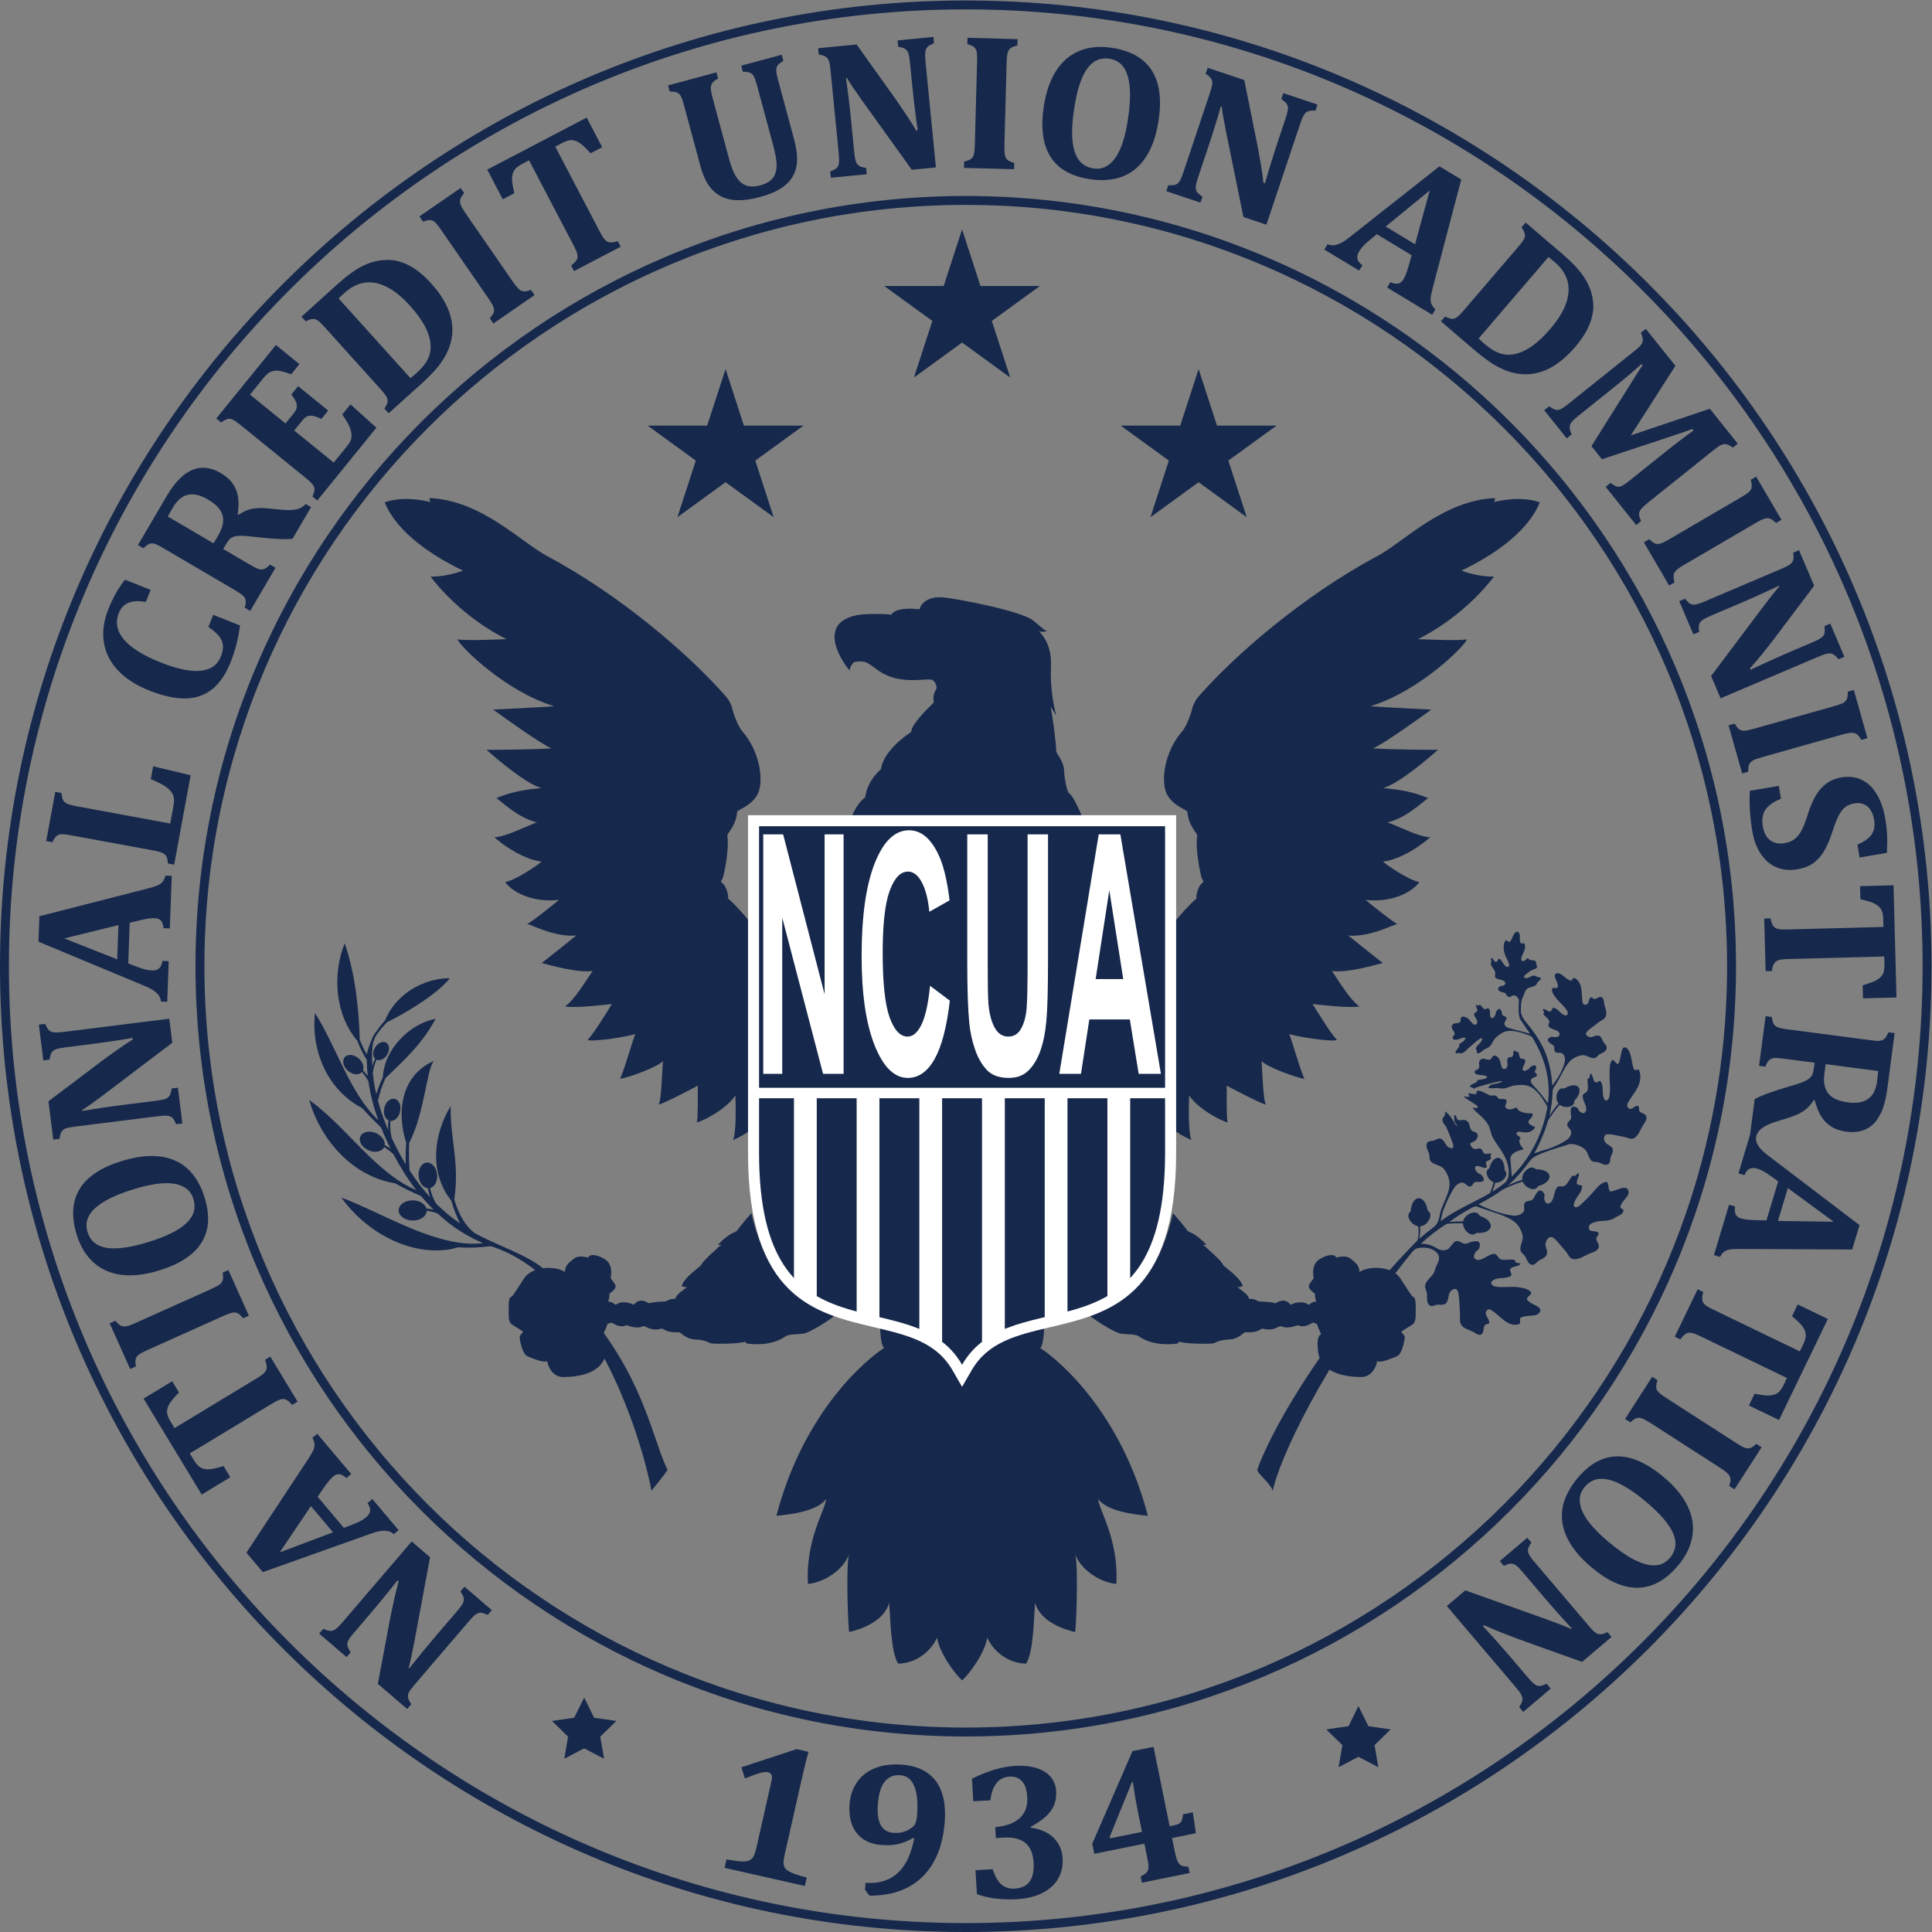 <?xml version="1.0" encoding="UTF-8" standalone="no"?>
<svg
   xmlns:dc="http://purl.org/dc/elements/1.1/"
   xmlns:cc="http://creativecommons.org/ns#"
   xmlns:rdf="http://www.w3.org/1999/02/22-rdf-syntax-ns#"
   xmlns:svg="http://www.w3.org/2000/svg"
   xmlns="http://www.w3.org/2000/svg"
   viewBox="0 0 240 240"
   height="240"
   width="240"
   xml:space="preserve"
   id="svg2"
   version="1.1"><rect x="0" y="0" width="240" height="240" fill="#808080" stroke="none"/><defs
     id="defs6"><clipPath
       id="clipPath18"
       clipPathUnits="userSpaceOnUse"><path
         id="path16"
         d="M 0,180 H 180 V 0 H 0 Z" /></clipPath><clipPath
       id="clipPath222"
       clipPathUnits="userSpaceOnUse"><path
         id="path220"
         d="M 70.738,103.047 V 72.606 c 0,-20.143 14.211,-11.589 18.919,-19.743 v 0 c 4.707,8.154 18.918,-0.4 18.918,19.743 v 0 30.441 z" /></clipPath><clipPath
       id="clipPath248"
       clipPathUnits="userSpaceOnUse"><path
         id="path246"
         d="M 0,180 H 180 V 0 H 0 Z" /></clipPath></defs><g
     transform="matrix(1.333,0,0,-1.333,0,240)"
     id="g10"><g
       id="g12"><g
         clip-path="url(#clipPath18)"
         id="g14"><g
           transform="translate(29.747,27.805)"
           id="g20"><path
             id="path22"
             style="fill:#16284b;fill-opacity:1;fill-rule:nonzero;stroke:none"
             d="M 0,0 0.381,0.445 C 0.612,0.35 0.78,0.291 0.89,0.269 c 0.108,-0.024 0.218,-0.024 0.327,0 0.11,0.022 0.237,0.09 0.382,0.205 0.144,0.113 0.338,0.312 0.581,0.595 L 8.618,8.587 10.332,7.119 8.872,-0.73 C 8.673,-1.792 8.496,-2.609 8.343,-3.18 l 0.061,-0.05 c 0.783,1.004 1.635,2.044 2.556,3.121 l 1.861,2.172 C 13.11,2.4 13.295,2.65 13.378,2.815 13.46,2.979 13.49,3.138 13.47,3.291 13.449,3.445 13.344,3.657 13.156,3.927 l 0.382,0.446 2.55,-2.184 -0.381,-0.446 C 15.502,1.841 15.327,1.904 15.185,1.934 15.042,1.963 14.907,1.951 14.78,1.899 14.655,1.847 14.525,1.757 14.392,1.63 14.259,1.501 14.102,1.331 13.921,1.12 l -5,-5.837 C 8.632,-5.055 8.448,-5.299 8.367,-5.451 8.287,-5.605 8.255,-5.766 8.275,-5.928 8.293,-6.093 8.396,-6.31 8.579,-6.577 L 8.199,-7.021 5.466,-4.682 6.632,1.516 C 6.707,1.904 6.815,2.423 6.959,3.072 7.101,3.72 7.25,4.323 7.405,4.877 L 7.297,4.969 C 6.425,3.852 5.444,2.655 4.354,1.383 L 3.279,0.128 C 3.028,-0.165 2.858,-0.386 2.77,-0.535 2.68,-0.684 2.63,-0.813 2.62,-0.922 2.61,-1.03 2.625,-1.141 2.664,-1.252 2.705,-1.363 2.794,-1.527 2.931,-1.74 l -0.38,-0.445 z" /></g><g
           transform="translate(31.036,37.247)"
           id="g24"><path
             id="path26"
             style="fill:#16284b;fill-opacity:1;fill-rule:nonzero;stroke:none"
             d="m 0,0 -2.064,2.445 -2.904,-4.313 z m -1.435,3.313 2.448,-2.9 0.834,0.321 C 2.082,0.824 2.3,0.919 2.505,1.021 2.708,1.124 2.906,1.257 3.096,1.418 3.539,1.792 3.578,2.227 3.212,2.725 L 3.66,3.104 6.108,0.203 5.66,-0.175 C 5.5,-0.023 5.317,0.076 5.11,0.117 4.904,0.161 4.671,0.161 4.412,0.12 4.15,0.078 3.812,-0.02 3.391,-0.172 l -9.933,-3.537 -1.531,1.812 5.713,8.661 c 0.255,0.385 0.425,0.673 0.51,0.86 0.086,0.189 0.126,0.375 0.123,0.559 -0.004,0.182 -0.066,0.389 -0.191,0.618 L -1.47,9.18 1.694,5.433 1.246,5.053 C 1.021,5.264 0.809,5.385 0.608,5.409 0.408,5.435 0.213,5.368 0.023,5.206 -0.117,5.089 -0.259,4.941 -0.405,4.764 -0.55,4.587 -0.724,4.351 -0.924,4.057 Z" /></g><g
           transform="translate(27.73,49.426)"
           id="g28"><path
             id="path30"
             style="fill:#16284b;fill-opacity:1;fill-rule:nonzero;stroke:none"
             d="M 0,0 -0.502,-0.305 C -0.667,-0.113 -0.815,0.025 -0.948,0.116 -1.083,0.205 -1.22,0.247 -1.364,0.243 -1.506,0.239 -1.665,0.196 -1.839,0.111 -2.013,0.026 -2.221,-0.088 -2.464,-0.236 l -7.578,-4.589 0.373,-0.614 c 0.183,-0.304 0.36,-0.516 0.53,-0.636 0.168,-0.119 0.365,-0.192 0.588,-0.22 0.226,-0.027 0.492,-0.005 0.8,0.064 0.308,0.068 0.592,0.142 0.854,0.225 l 0.63,-1.04 -2.667,-1.615 -5.416,8.944 2.667,1.616 0.63,-1.043 c -0.285,-0.302 -0.494,-0.534 -0.621,-0.686 -0.129,-0.154 -0.229,-0.3 -0.302,-0.437 -0.073,-0.137 -0.123,-0.267 -0.154,-0.389 -0.03,-0.122 -0.042,-0.24 -0.035,-0.355 0.006,-0.112 0.038,-0.242 0.093,-0.385 0.055,-0.143 0.146,-0.318 0.272,-0.524 l 0.331,-0.549 7.577,4.589 c 0.269,0.162 0.468,0.292 0.598,0.394 0.13,0.098 0.227,0.195 0.288,0.287 0.062,0.093 0.102,0.184 0.12,0.275 0.018,0.089 0.016,0.201 -0.003,0.331 -0.02,0.129 -0.071,0.291 -0.153,0.483 l 0.501,0.304 z" /></g><g
           transform="translate(19.643,59.902)"
           id="g32"><path
             id="path34"
             style="fill:#16284b;fill-opacity:1;fill-rule:nonzero;stroke:none"
             d="M 0,0 C 0.188,0.085 0.362,0.169 0.519,0.253 0.675,0.337 0.799,0.417 0.886,0.495 0.976,0.575 1.04,0.66 1.083,0.755 1.125,0.849 1.147,0.96 1.151,1.092 1.153,1.223 1.138,1.374 1.105,1.548 L 1.64,1.788 3.55,-2.467 3.016,-2.706 C 2.872,-2.53 2.743,-2.399 2.629,-2.312 2.515,-2.223 2.389,-2.176 2.252,-2.169 2.117,-2.161 1.959,-2.188 1.783,-2.248 1.604,-2.308 1.386,-2.396 1.127,-2.512 l -6.996,-3.139 c -0.259,-0.118 -0.468,-0.221 -0.63,-0.309 -0.162,-0.09 -0.285,-0.186 -0.371,-0.294 -0.085,-0.105 -0.134,-0.23 -0.148,-0.377 -0.011,-0.145 10e-4,-0.332 0.039,-0.562 l -0.534,-0.241 -1.91,4.257 0.533,0.239 c 0.16,-0.194 0.297,-0.33 0.411,-0.404 0.115,-0.076 0.235,-0.119 0.355,-0.13 0.123,-0.009 0.267,0.01 0.433,0.059 0.165,0.049 0.401,0.141 0.703,0.277 z" /></g><g
           transform="translate(13.704,64.261)"
           id="g36"><path
             id="path38"
             style="fill:#16284b;fill-opacity:1;fill-rule:nonzero;stroke:none"
             d="M 0,0 C 1.712,0.516 2.925,1.106 3.638,1.77 4.351,2.433 4.579,3.187 4.325,4.03 4.193,4.467 3.964,4.804 3.636,5.039 3.309,5.274 2.905,5.423 2.425,5.486 1.946,5.549 1.404,5.534 0.801,5.442 0.197,5.351 -0.45,5.2 -1.143,4.991 -2.271,4.651 -3.189,4.277 -3.898,3.869 -4.607,3.461 -5.102,3.018 -5.382,2.54 -5.662,2.063 -5.718,1.544 -5.549,0.981 -5.301,0.16 -4.723,-0.332 -3.817,-0.496 -2.912,-0.659 -1.64,-0.494 0,0 M 5.379,4.135 C 5.882,2.468 5.772,1.068 5.048,-0.063 4.325,-1.191 2.991,-2.049 1.044,-2.636 c -1.275,-0.385 -2.426,-0.51 -3.453,-0.378 -1.028,0.135 -1.896,0.524 -2.603,1.17 -0.709,0.647 -1.226,1.514 -1.554,2.605 -0.512,1.693 -0.409,3.114 0.307,4.258 0.717,1.143 2.034,2.004 3.95,2.581 1.073,0.323 2.031,0.474 2.876,0.454 C 1.411,8.032 2.15,7.864 2.784,7.547 3.417,7.231 3.948,6.783 4.375,6.205 4.804,5.623 5.139,4.935 5.379,4.135" /></g><g
           transform="translate(3.622,84.557)"
           id="g40"><path
             id="path42"
             style="fill:#16284b;fill-opacity:1;fill-rule:nonzero;stroke:none"
             d="m 0,0 0.581,0.072 c 0.107,-0.224 0.191,-0.384 0.256,-0.473 0.066,-0.09 0.147,-0.163 0.244,-0.22 0.096,-0.057 0.236,-0.092 0.419,-0.105 0.185,-0.013 0.462,0.003 0.832,0.05 l 9.82,1.229 0.282,-2.24 L 6.07,-6.512 C 5.209,-7.163 4.529,-7.647 4.032,-7.966 l 0.01,-0.08 c 1.256,0.217 2.586,0.414 3.991,0.589 l 2.839,0.356 c 0.441,0.054 0.746,0.116 0.918,0.181 0.17,0.066 0.3,0.163 0.388,0.29 0.089,0.128 0.154,0.357 0.197,0.684 l 0.583,0.072 0.416,-3.333 -0.583,-0.072 c -0.085,0.211 -0.171,0.374 -0.256,0.492 -0.087,0.116 -0.195,0.199 -0.323,0.246 -0.129,0.046 -0.285,0.067 -0.47,0.062 -0.183,-0.004 -0.414,-0.026 -0.69,-0.06 L 3.426,-9.493 C 2.985,-9.549 2.684,-9.605 2.521,-9.663 2.357,-9.724 2.228,-9.821 2.132,-9.955 2.035,-10.089 1.965,-10.317 1.921,-10.64 l -0.581,-0.071 -0.447,3.57 5.032,3.8 c 0.316,0.236 0.745,0.546 1.289,0.93 0.543,0.384 1.057,0.729 1.545,1.034 L 8.741,-1.234 C 7.345,-1.475 5.814,-1.698 4.151,-1.906 L 2.511,-2.112 C 2.129,-2.159 1.854,-2.21 1.688,-2.26 1.521,-2.311 1.397,-2.373 1.317,-2.445 1.237,-2.518 1.174,-2.609 1.127,-2.721 1.082,-2.83 1.039,-3.01 0.998,-3.261 l -0.581,-0.07 z" /></g><g
           transform="translate(10.925,90.639)"
           id="g44"><path
             id="path46"
             style="fill:#16284b;fill-opacity:1;fill-rule:nonzero;stroke:none"
             d="M 0,0 0.113,3.197 -4.936,1.954 Z M 1.162,3.417 1.027,-0.375 1.86,-0.697 c 0.232,-0.092 0.46,-0.168 0.681,-0.229 0.22,-0.061 0.455,-0.096 0.704,-0.105 0.578,-0.021 0.9,0.276 0.963,0.89 L 4.795,-0.162 4.66,-3.953 4.073,-3.931 c -0.014,0.22 -0.085,0.414 -0.21,0.584 -0.124,0.17 -0.296,0.327 -0.515,0.472 -0.221,0.145 -0.538,0.3 -0.953,0.468 L -7.339,1.649 -7.254,4.02 2.795,6.595 C 3.245,6.709 3.564,6.808 3.752,6.89 3.943,6.973 4.097,7.083 4.217,7.22 4.338,7.358 4.43,7.553 4.491,7.807 L 5.078,7.786 4.903,2.884 4.317,2.905 C 4.293,3.214 4.215,3.444 4.084,3.598 3.953,3.75 3.765,3.832 3.516,3.841 3.332,3.847 3.127,3.833 2.899,3.799 2.673,3.767 2.387,3.708 2.04,3.626 Z" /></g><g
           transform="translate(5.15,106.251)"
           id="g48"><path
             id="path50"
             style="fill:#16284b;fill-opacity:1;fill-rule:nonzero;stroke:none"
             d="M 0,0 0.578,-0.105 C 0.597,-0.326 0.628,-0.504 0.674,-0.639 0.717,-0.774 0.792,-0.885 0.896,-0.974 1,-1.062 1.142,-1.133 1.322,-1.188 1.501,-1.242 1.732,-1.295 2.011,-1.346 l 8.702,-1.604 0.313,1.695 c 0.062,0.338 0.06,0.618 -0.007,0.842 -0.067,0.224 -0.197,0.43 -0.388,0.618 C 10.44,0.394 10.179,0.574 9.846,0.747 9.513,0.92 9.199,1.067 8.902,1.188 l 0.22,1.197 3.494,-0.843 -1.534,-8.327 -0.576,0.106 c -0.019,0.227 -0.051,0.408 -0.099,0.547 -0.046,0.137 -0.123,0.249 -0.233,0.331 -0.107,0.084 -0.251,0.151 -0.432,0.202 -0.18,0.051 -0.409,0.103 -0.689,0.154 L 1.53,-4.059 C 1.255,-4.007 1.024,-3.973 0.835,-3.953 0.646,-3.934 0.488,-3.944 0.36,-3.982 0.232,-4.022 0.121,-4.098 0.023,-4.209 -0.071,-4.322 -0.17,-4.483 -0.268,-4.694 l -0.576,0.106 z" /></g><g
           transform="translate(11.644,126.025)"
           id="g52"><path
             id="path54"
             style="fill:#16284b;fill-opacity:1;fill-rule:nonzero;stroke:none"
             d="M 0,0 2.394,-0.953 1.947,-2.075 c -0.675,0.115 -1.215,0.088 -1.624,-0.08 -0.408,-0.169 -0.704,-0.485 -0.889,-0.947 -0.347,-0.87 -0.192,-1.693 0.463,-2.471 0.657,-0.778 1.807,-1.494 3.446,-2.146 1.525,-0.608 2.76,-0.864 3.706,-0.769 0.946,0.096 1.576,0.536 1.889,1.323 0.16,0.401 0.224,0.756 0.189,1.062 -0.034,0.308 -0.155,0.59 -0.364,0.849 -0.21,0.259 -0.538,0.541 -0.984,0.846 l 0.45,1.131 2.501,-0.996 c -0.098,-0.663 -0.212,-1.258 -0.347,-1.784 -0.133,-0.527 -0.306,-1.06 -0.522,-1.6 -0.455,-1.145 -1.035,-1.996 -1.736,-2.556 -0.701,-0.559 -1.536,-0.845 -2.507,-0.857 -0.971,-0.012 -2.095,0.237 -3.37,0.745 -1.194,0.476 -2.153,1.092 -2.875,1.848 -0.722,0.757 -1.166,1.623 -1.332,2.601 -0.164,0.978 -0.029,2.014 0.407,3.108 0.223,0.557 0.452,1.048 0.692,1.475 C -0.619,-0.866 -0.333,-0.435 0,0" /></g><g
           transform="translate(15.642,131.909)"
           id="g56"><path
             id="path58"
             style="fill:#16284b;fill-opacity:1;fill-rule:nonzero;stroke:none"
             d="m 0,0 4.259,-2.5 0.446,0.759 c 0.24,0.409 0.383,0.779 0.429,1.108 0.045,0.33 0.018,0.631 -0.089,0.903 C 4.94,0.54 4.771,0.784 4.54,0.998 4.31,1.212 4.035,1.413 3.718,1.599 3.024,2.006 2.406,2.148 1.867,2.026 1.328,1.902 0.87,1.518 0.493,0.875 0.234,0.435 0.07,0.144 0,0 M 10.033,-4.773 7.674,-8.796 7.169,-8.5 c 0.058,0.219 0.092,0.4 0.097,0.544 0.005,0.144 -0.029,0.275 -0.102,0.39 -0.073,0.115 -0.185,0.227 -0.338,0.337 -0.151,0.109 -0.35,0.236 -0.596,0.38 l -6.605,3.876 c -0.241,0.14 -0.446,0.252 -0.617,0.335 -0.17,0.084 -0.323,0.128 -0.457,0.135 -0.134,0.006 -0.265,-0.027 -0.393,-0.1 -0.128,-0.072 -0.275,-0.19 -0.439,-0.354 l -0.507,0.297 2.622,4.467 C 0.187,2.409 0.53,2.898 0.861,3.269 1.192,3.642 1.538,3.935 1.897,4.15 2.197,4.331 2.509,4.451 2.834,4.507 3.159,4.564 3.495,4.558 3.841,4.488 4.189,4.418 4.554,4.271 4.938,4.045 5.438,3.752 5.816,3.412 6.07,3.027 6.324,2.64 6.483,2.228 6.545,1.79 6.607,1.352 6.596,0.821 6.513,0.196 L 6.587,0.152 c 0.387,0.282 0.788,0.467 1.207,0.555 0.42,0.087 0.896,0.107 1.432,0.061 l 1.325,-0.129 c 0.591,-0.057 1.065,-0.049 1.422,0.027 0.358,0.075 0.646,0.244 0.868,0.505 l 0.505,-0.296 -1.73,-2.951 C 11.033,-2.133 10.229,-2.111 9.202,-2.01 L 7.543,-1.839 C 7.049,-1.79 6.683,-1.782 6.444,-1.813 6.207,-1.845 6.017,-1.911 5.876,-2.011 5.735,-2.11 5.582,-2.3 5.417,-2.58 L 5.157,-3.026 7.624,-4.473 C 8.007,-4.698 8.287,-4.837 8.461,-4.891 8.635,-4.946 8.797,-4.949 8.95,-4.9 c 0.15,0.047 0.344,0.189 0.578,0.423 z" /></g><g
           transform="translate(25.71,147.891)"
           id="g60"><path
             id="path62"
             style="fill:#16284b;fill-opacity:1;fill-rule:nonzero;stroke:none"
             d="M 0,0 2.192,-1.78 1.427,-2.726 c -0.562,0.203 -0.96,0.314 -1.201,0.333 -0.241,0.02 -0.464,-0.008 -0.673,-0.082 -0.209,-0.075 -0.457,-0.289 -0.746,-0.643 l -1.22,-1.504 3.311,-2.688 0.74,0.912 c 0.164,0.202 0.265,0.384 0.3,0.545 0.035,0.162 0.018,0.334 -0.054,0.519 -0.071,0.184 -0.22,0.424 -0.446,0.721 l 0.635,0.779 2.8,-2.272 -0.632,-0.78 C 3.922,-6.734 3.66,-6.64 3.456,-6.604 3.251,-6.569 3.077,-6.581 2.929,-6.64 2.783,-6.7 2.62,-6.837 2.445,-7.053 l -0.739,-0.911 3.684,-2.991 1.215,1.497 c 0.13,0.162 0.231,0.306 0.299,0.433 0.068,0.128 0.113,0.255 0.134,0.384 0.019,0.128 0.019,0.267 -0.003,0.419 -0.022,0.151 -0.058,0.299 -0.109,0.444 -0.051,0.143 -0.131,0.317 -0.24,0.521 -0.11,0.204 -0.277,0.465 -0.499,0.782 l 0.768,0.946 2.411,-2.175 -5.505,-6.782 -0.454,0.369 c 0.093,0.209 0.152,0.382 0.178,0.524 0.029,0.142 0.014,0.276 -0.042,0.4 -0.053,0.126 -0.148,0.254 -0.282,0.384 -0.134,0.132 -0.311,0.288 -0.532,0.467 l -5.946,4.826 c -0.217,0.176 -0.403,0.317 -0.559,0.425 -0.156,0.108 -0.3,0.175 -0.432,0.201 -0.131,0.027 -0.266,0.014 -0.403,-0.039 -0.138,-0.051 -0.3,-0.147 -0.488,-0.284 l -0.455,0.369 z" /></g><g
           transform="translate(38.248,144.807)"
           id="g64"><path
             id="path66"
             style="fill:#16284b;fill-opacity:1;fill-rule:nonzero;stroke:none"
             d="m 0,0 c 0.092,0.058 0.296,0.231 0.619,0.521 0.485,0.437 0.827,0.874 1.031,1.313 0.151,0.327 0.229,0.66 0.234,1 C 1.896,3.395 1.756,3.983 1.466,4.598 1.147,5.269 0.646,5.985 -0.04,6.746 -0.793,7.582 -1.531,8.174 -2.254,8.525 -2.975,8.875 -3.657,8.997 -4.301,8.892 -4.944,8.786 -5.549,8.478 -6.116,7.966 -6.388,7.72 -6.581,7.54 -6.692,7.424 Z m -6.72,8.822 c 0.735,0.662 1.401,1.158 1.996,1.489 0.596,0.33 1.196,0.543 1.801,0.642 0.605,0.099 1.178,0.083 1.72,-0.045 0.545,-0.129 1.076,-0.368 1.597,-0.715 C 0.914,9.845 1.432,9.387 1.942,8.82 2.562,8.134 3.036,7.445 3.367,6.754 3.699,6.064 3.877,5.381 3.906,4.704 3.932,4.099 3.84,3.497 3.626,2.897 3.412,2.298 3.077,1.708 2.62,1.128 2.224,0.629 1.672,0.06 0.965,-0.579 l -2.997,-2.7 -0.392,0.435 c 0.123,0.191 0.208,0.354 0.258,0.49 0.05,0.136 0.056,0.27 0.02,0.401 -0.033,0.132 -0.108,0.274 -0.219,0.424 -0.112,0.151 -0.264,0.331 -0.454,0.543 L -7.947,4.702 C -8.133,4.909 -8.296,5.077 -8.433,5.208 -8.571,5.339 -8.703,5.427 -8.828,5.475 -8.954,5.521 -9.089,5.528 -9.231,5.499 -9.377,5.468 -9.552,5.4 -9.759,5.293 l -0.393,0.436 z" /></g><g
           transform="translate(47.76,153.839)"
           id="g68"><path
             id="path70"
             style="fill:#16284b;fill-opacity:1;fill-rule:nonzero;stroke:none"
             d="m 0,0 c 0.118,-0.171 0.232,-0.325 0.343,-0.465 0.111,-0.139 0.213,-0.245 0.306,-0.317 0.094,-0.074 0.19,-0.122 0.289,-0.146 0.1,-0.025 0.215,-0.028 0.344,-0.005 0.13,0.02 0.277,0.062 0.442,0.126 l 0.333,-0.483 -3.838,-2.651 -0.333,0.482 c 0.147,0.174 0.254,0.325 0.32,0.453 0.065,0.129 0.089,0.26 0.071,0.396 -0.017,0.135 -0.071,0.285 -0.163,0.448 -0.092,0.163 -0.218,0.362 -0.38,0.596 L -6.625,4.742 C -6.786,4.976 -6.926,5.165 -7.042,5.308 -7.158,5.45 -7.277,5.554 -7.397,5.618 -7.516,5.683 -7.65,5.708 -7.796,5.693 -7.94,5.68 -8.123,5.634 -8.341,5.554 l -0.333,0.483 3.838,2.651 0.334,-0.482 C -4.666,8.015 -4.775,7.855 -4.827,7.729 -4.88,7.602 -4.901,7.478 -4.89,7.357 -4.877,7.235 -4.831,7.097 -4.753,6.942 -4.676,6.787 -4.542,6.573 -4.355,6.3 Z" /></g><g
           transform="translate(53.497,154.782)"
           id="g72"><path
             id="path74"
             style="fill:#16284b;fill-opacity:1;fill-rule:nonzero;stroke:none"
             d="M 0,0 -0.272,0.52 C -0.07,0.671 0.078,0.812 0.175,0.939 0.272,1.067 0.323,1.202 0.328,1.346 0.334,1.489 0.299,1.65 0.226,1.828 0.153,2.007 0.05,2.223 -0.083,2.475 L -4.192,10.321 -4.83,9.988 C -5.145,9.823 -5.367,9.659 -5.497,9.498 -5.625,9.337 -5.71,9.146 -5.752,8.923 -5.792,8.701 -5.789,8.434 -5.738,8.122 -5.689,7.81 -5.63,7.522 -5.565,7.256 L -6.644,6.691 -8.09,9.454 1.174,14.306 2.62,11.543 1.542,10.978 c -0.287,0.304 -0.503,0.526 -0.649,0.664 -0.144,0.138 -0.284,0.246 -0.416,0.328 -0.134,0.08 -0.261,0.14 -0.38,0.176 -0.118,0.039 -0.236,0.058 -0.351,0.058 -0.114,10e-4 -0.244,-0.022 -0.39,-0.069 C -0.79,12.088 -0.97,12.008 -1.186,11.896 L -1.752,11.6 2.357,3.753 C 2.503,3.475 2.623,3.267 2.714,3.131 2.805,2.995 2.895,2.893 2.983,2.827 3.072,2.759 3.161,2.714 3.25,2.691 3.339,2.667 3.45,2.66 3.58,2.673 3.711,2.684 3.875,2.725 4.073,2.795 l 0.272,-0.52 z" /></g><g
           transform="translate(70.567,172.018)"
           id="g76"><path
             id="path78"
             style="fill:#16284b;fill-opacity:1;fill-rule:nonzero;stroke:none"
             d="M 0,0 C -0.115,0.429 -0.215,0.722 -0.298,0.88 -0.38,1.04 -0.49,1.156 -0.626,1.229 -0.763,1.303 -1,1.34 -1.338,1.341 L -1.49,1.908 2.285,2.926 2.437,2.359 C 2.247,2.248 2.101,2.141 1.998,2.043 1.896,1.945 1.829,1.828 1.797,1.695 1.767,1.561 1.767,1.4 1.797,1.216 1.829,1.031 1.882,0.802 1.956,0.528 L 3.402,-4.834 C 3.594,-5.543 3.696,-6.152 3.712,-6.66 3.727,-7.168 3.656,-7.617 3.504,-8.009 3.353,-8.4 3.124,-8.743 2.821,-9.04 2.518,-9.337 2.154,-9.587 1.731,-9.794 1.309,-10 0.82,-10.178 0.265,-10.328 c -0.813,-0.219 -1.522,-0.32 -2.128,-0.302 -0.605,0.017 -1.13,0.149 -1.573,0.394 -0.444,0.246 -0.815,0.588 -1.114,1.028 -0.301,0.442 -0.554,1.045 -0.761,1.812 l -1.497,5.549 c -0.073,0.268 -0.141,0.493 -0.204,0.672 -0.064,0.178 -0.141,0.319 -0.233,0.417 -0.09,0.097 -0.207,0.166 -0.35,0.204 -0.141,0.038 -0.328,0.057 -0.562,0.055 L -8.31,0.067 -3.805,1.283 -3.654,0.716 C -3.872,0.59 -4.025,0.476 -4.118,0.375 -4.21,0.273 -4.271,0.163 -4.3,0.044 c -0.03,-0.117 -0.034,-0.263 -0.013,-0.435 0.022,-0.172 0.077,-0.419 0.164,-0.738 l 1.526,-5.662 c 0.123,-0.451 0.263,-0.855 0.42,-1.211 0.158,-0.357 0.348,-0.647 0.571,-0.873 0.224,-0.225 0.488,-0.373 0.797,-0.443 0.306,-0.07 0.672,-0.048 1.095,0.065 0.583,0.158 0.987,0.393 1.209,0.704 0.223,0.312 0.335,0.694 0.34,1.146 0.004,0.452 -0.107,1.095 -0.333,1.93 z" /></g><g
           transform="translate(86.986,176.606)"
           id="g80"><path
             id="path82"
             style="fill:#16284b;fill-opacity:1;fill-rule:nonzero;stroke:none"
             d="m 0,0 0.057,-0.584 c -0.227,-0.1 -0.389,-0.181 -0.48,-0.243 -0.092,-0.063 -0.168,-0.142 -0.227,-0.237 -0.059,-0.095 -0.098,-0.234 -0.116,-0.417 -0.017,-0.183 -0.007,-0.461 0.029,-0.832 l 0.968,-9.85 -2.245,-0.221 -4.656,6.488 c -0.628,0.877 -1.095,1.57 -1.401,2.075 L -8.15,-3.828 c 0.184,-1.262 0.345,-2.598 0.483,-4.006 l 0.28,-2.847 c 0.044,-0.443 0.096,-0.749 0.158,-0.922 0.061,-0.172 0.156,-0.305 0.281,-0.396 0.124,-0.092 0.349,-0.163 0.677,-0.215 l 0.057,-0.583 -3.343,-0.329 -0.057,0.583 c 0.213,0.08 0.379,0.163 0.498,0.246 0.12,0.083 0.204,0.187 0.256,0.315 0.049,0.127 0.074,0.282 0.073,0.466 0,0.185 -0.013,0.416 -0.041,0.693 l -0.752,7.648 c -0.044,0.443 -0.092,0.746 -0.147,0.91 -0.056,0.164 -0.148,0.296 -0.28,0.397 -0.132,0.1 -0.358,0.176 -0.68,0.227 l -0.057,0.584 3.582,0.352 3.664,-5.129 c 0.229,-0.323 0.528,-0.761 0.897,-1.314 0.37,-0.553 0.702,-1.077 0.994,-1.572 l 0.141,0.014 c -0.203,1.403 -0.386,2.938 -0.55,4.605 l -0.162,1.645 c -0.037,0.384 -0.08,0.659 -0.126,0.828 -0.047,0.168 -0.105,0.293 -0.175,0.376 -0.072,0.082 -0.16,0.148 -0.27,0.196 -0.109,0.049 -0.288,0.097 -0.536,0.143 l -0.057,0.584 z" /></g><g
           transform="translate(93.601,166.529)"
           id="g84"><path
             id="path86"
             style="fill:#16284b;fill-opacity:1;fill-rule:nonzero;stroke:none"
             d="m 0,0 c -0.005,-0.207 -0.004,-0.398 0.003,-0.578 0.008,-0.177 0.027,-0.323 0.06,-0.437 0.033,-0.112 0.08,-0.21 0.147,-0.288 0.067,-0.079 0.158,-0.148 0.276,-0.208 0.117,-0.059 0.258,-0.113 0.43,-0.157 l -0.015,-0.586 -4.664,0.125 0.016,0.585 c 0.22,0.054 0.395,0.112 0.525,0.178 0.128,0.064 0.225,0.157 0.292,0.277 0.065,0.119 0.11,0.273 0.131,0.458 0.024,0.186 0.039,0.422 0.046,0.705 l 0.206,7.665 c 0.008,0.285 0.007,0.519 -0.003,0.702 -0.01,0.184 -0.044,0.338 -0.103,0.46 -0.058,0.124 -0.151,0.223 -0.276,0.297 -0.126,0.075 -0.3,0.144 -0.523,0.21 L -3.437,9.994 1.227,9.868 1.211,9.283 C 0.967,9.223 0.786,9.159 0.668,9.089 0.549,9.018 0.459,8.929 0.398,8.823 0.336,8.719 0.292,8.582 0.263,8.41 0.234,8.239 0.216,7.987 0.206,7.656 Z" /></g><g
           transform="translate(100.113,169.995)"
           id="g88"><path
             id="path90"
             style="fill:#16284b;fill-opacity:1;fill-rule:nonzero;stroke:none"
             d="m 0,0 c -0.277,-1.767 -0.271,-3.116 0.021,-4.045 0.291,-0.93 0.871,-1.462 1.742,-1.598 0.451,-0.071 0.853,-0.009 1.207,0.185 0.353,0.193 0.663,0.493 0.927,0.897 0.263,0.406 0.484,0.901 0.663,1.484 0.179,0.584 0.322,1.232 0.433,1.947 0.183,1.165 0.241,2.155 0.18,2.97 C 5.113,2.657 4.926,3.294 4.617,3.753 4.309,4.211 3.864,4.486 3.285,4.577 2.437,4.709 1.742,4.402 1.205,3.657 0.664,2.91 0.263,1.691 0,0 m 1.4,-6.639 c -1.719,0.268 -2.934,0.973 -3.638,2.114 -0.707,1.142 -0.905,2.717 -0.591,4.724 0.204,1.318 0.59,2.408 1.154,3.277 0.564,0.868 1.291,1.482 2.181,1.841 C 1.395,5.675 2.401,5.766 3.524,5.591 5.273,5.318 6.51,4.612 7.232,3.471 7.952,2.33 8.16,0.771 7.852,-1.207 7.68,-2.313 7.399,-3.242 7.016,-3.994 6.632,-4.748 6.16,-5.34 5.6,-5.774 5.04,-6.209 4.406,-6.493 3.698,-6.628 2.991,-6.765 2.226,-6.769 1.4,-6.639" /></g><g
           transform="translate(122.777,170.301)"
           id="g92"><path
             id="path94"
             style="fill:#16284b;fill-opacity:1;fill-rule:nonzero;stroke:none"
             d="m 0,0 -0.186,-0.557 c -0.248,0.003 -0.427,-0.006 -0.538,-0.025 -0.108,-0.02 -0.21,-0.061 -0.302,-0.124 C -1.121,-0.767 -1.211,-0.88 -1.302,-1.039 -1.395,-1.2 -1.497,-1.456 -1.617,-1.81 l -3.143,-9.385 -2.141,0.717 -1.595,7.824 c -0.214,1.058 -0.357,1.88 -0.43,2.468 l -0.075,0.026 c -0.349,-1.228 -0.748,-2.512 -1.198,-3.854 l -0.908,-2.713 c -0.142,-0.421 -0.218,-0.723 -0.233,-0.905 -0.014,-0.183 0.017,-0.343 0.094,-0.478 0.076,-0.135 0.254,-0.291 0.529,-0.473 l -0.185,-0.556 -3.186,1.067 0.187,0.556 c 0.225,-0.013 0.412,-0.007 0.555,0.02 0.143,0.028 0.264,0.089 0.361,0.184 0.099,0.096 0.184,0.227 0.26,0.396 0.075,0.168 0.157,0.385 0.245,0.649 l 2.44,7.288 c 0.141,0.421 0.222,0.718 0.238,0.89 0.018,0.172 -0.014,0.331 -0.094,0.476 -0.078,0.145 -0.254,0.306 -0.525,0.486 l 0.186,0.555 3.412,-1.143 1.248,-6.18 c 0.075,-0.388 0.168,-0.908 0.282,-1.564 0.109,-0.657 0.197,-1.27 0.263,-1.841 l 0.135,-0.045 c 0.388,1.363 0.848,2.838 1.38,4.428 l 0.526,1.567 c 0.121,0.364 0.196,0.633 0.222,0.806 0.027,0.172 0.024,0.311 -0.006,0.415 -0.031,0.103 -0.087,0.2 -0.166,0.29 -0.08,0.088 -0.223,0.205 -0.431,0.349 l 0.186,0.556 z" /></g><g
           transform="translate(129.134,158.936)"
           id="g96"><path
             id="path98"
             style="fill:#16284b;fill-opacity:1;fill-rule:nonzero;stroke:none"
             d="m 0,0 2.736,-1.655 1.371,5.016 z m 2.419,-2.678 -3.245,1.964 -0.689,-0.572 c -0.194,-0.16 -0.371,-0.32 -0.531,-0.483 -0.16,-0.163 -0.307,-0.35 -0.434,-0.563 -0.299,-0.497 -0.198,-0.922 0.309,-1.277 l -0.303,-0.5 -3.247,1.961 0.303,0.502 c 0.199,-0.094 0.404,-0.126 0.613,-0.102 0.209,0.027 0.431,0.101 0.664,0.222 0.234,0.123 0.523,0.324 0.872,0.605 L 5.011,5.609 7.04,4.381 4.4,-5.651 C 4.283,-6.097 4.214,-6.425 4.193,-6.629 4.173,-6.836 4.191,-7.025 4.255,-7.198 4.316,-7.37 4.444,-7.546 4.633,-7.723 l -0.302,-0.501 -4.197,2.537 0.302,0.501 c 0.282,-0.128 0.522,-0.172 0.718,-0.134 0.199,0.042 0.361,0.168 0.491,0.381 0.095,0.156 0.183,0.342 0.262,0.557 0.081,0.214 0.17,0.492 0.268,0.837 z" /></g><g
           transform="translate(137.796,148.503)"
           id="g100"><path
             id="path102"
             style="fill:#16284b;fill-opacity:1;fill-rule:nonzero;stroke:none"
             d="M 0,0 C 0.069,-0.083 0.269,-0.265 0.598,-0.547 1.093,-0.97 1.569,-1.255 2.031,-1.4 2.375,-1.507 2.716,-1.543 3.053,-1.504 3.61,-1.443 4.176,-1.23 4.75,-0.863 5.373,-0.462 6.019,0.126 6.688,0.905 7.418,1.759 7.912,2.567 8.167,3.329 8.419,4.09 8.453,4.782 8.269,5.406 8.082,6.029 7.698,6.59 7.116,7.089 6.839,7.327 6.636,7.495 6.504,7.589 Z M 7.889,7.797 C 8.639,7.153 9.217,6.557 9.62,6.008 10.023,5.46 10.313,4.892 10.489,4.304 10.665,3.717 10.723,3.147 10.665,2.591 10.606,2.037 10.437,1.479 10.159,0.918 9.882,0.355 9.493,-0.214 8.997,-0.795 8.395,-1.496 7.772,-2.056 7.131,-2.472 6.488,-2.89 5.834,-3.155 5.168,-3.27 4.57,-3.374 3.96,-3.358 3.34,-3.225 2.718,-3.089 2.09,-2.831 1.455,-2.452 0.91,-2.124 0.275,-1.65 -0.45,-1.03 l -3.063,2.625 0.382,0.446 c 0.205,-0.097 0.379,-0.163 0.521,-0.194 0.14,-0.032 0.273,-0.02 0.4,0.031 0.125,0.052 0.257,0.144 0.392,0.272 0.132,0.132 0.293,0.305 0.478,0.521 l 4.985,5.815 c 0.181,0.211 0.327,0.394 0.441,0.547 0.11,0.153 0.183,0.295 0.212,0.425 0.031,0.131 0.021,0.265 -0.027,0.403 -0.048,0.141 -0.14,0.306 -0.272,0.497 l 0.381,0.446 z" /></g><g
           transform="translate(161.486,138.333)"
           id="g104"><path
             id="path106"
             style="fill:#16284b;fill-opacity:1;fill-rule:nonzero;stroke:none"
             d="M 0,0 C -0.267,0.191 -0.474,0.297 -0.626,0.319 -0.775,0.342 -0.936,0.317 -1.099,0.242 -1.264,0.168 -1.518,-0.008 -1.863,-0.287 L -7.862,-5.092 C -8.145,-5.318 -8.357,-5.51 -8.498,-5.669 -8.64,-5.829 -8.721,-5.984 -8.737,-6.14 -8.754,-6.292 -8.692,-6.53 -8.55,-6.85 l -0.457,-0.366 -2.849,3.558 0.457,0.366 c 0.218,-0.157 0.378,-0.259 0.483,-0.306 0.105,-0.045 0.209,-0.062 0.311,-0.052 0.102,0.008 0.231,0.057 0.382,0.148 0.155,0.087 0.387,0.257 0.702,0.51 l 3.397,2.721 c 0.374,0.299 0.821,0.647 1.342,1.041 0.519,0.393 0.891,0.668 1.115,0.823 L -3.783,1.739 C -4.013,1.648 -4.243,1.562 -4.469,1.48 -4.697,1.4 -5.108,1.262 -5.703,1.067 l -6.496,-2.152 -0.978,1.22 4.058,6.459 c 0.226,0.372 0.461,0.728 0.705,1.068 L -8.516,7.788 C -9.239,7.129 -10.123,6.384 -11.163,5.552 l -3.19,-2.556 c -0.341,-0.274 -0.566,-0.481 -0.675,-0.621 -0.108,-0.141 -0.167,-0.293 -0.177,-0.461 -0.01,-0.167 0.051,-0.396 0.183,-0.683 l -0.458,-0.367 -2.1,2.619 0.458,0.368 c 0.184,-0.134 0.343,-0.228 0.478,-0.283 0.136,-0.055 0.27,-0.071 0.403,-0.047 0.132,0.024 0.275,0.085 0.428,0.189 0.153,0.104 0.34,0.245 0.561,0.423 l 5.998,4.804 c 0.353,0.282 0.581,0.489 0.686,0.622 0.105,0.134 0.165,0.278 0.177,0.433 0.015,0.153 -0.047,0.391 -0.179,0.708 l 0.456,0.367 2.76,-3.446 -4.153,-6.482 7.359,2.481 2.605,-3.253 z" /></g><g
           transform="translate(156.988,127.434)"
           id="g108"><path
             id="path110"
             style="fill:#16284b;fill-opacity:1;fill-rule:nonzero;stroke:none"
             d="m 0,0 c -0.18,-0.104 -0.343,-0.208 -0.49,-0.307 -0.147,-0.1 -0.261,-0.193 -0.339,-0.281 -0.079,-0.089 -0.136,-0.181 -0.167,-0.278 -0.032,-0.097 -0.043,-0.212 -0.032,-0.343 0.012,-0.13 0.042,-0.279 0.094,-0.449 l -0.505,-0.297 -2.357,4.026 0.506,0.297 c 0.162,-0.16 0.303,-0.277 0.428,-0.352 0.123,-0.077 0.253,-0.111 0.388,-0.102 0.136,0.007 0.289,0.05 0.459,0.129 0.17,0.08 0.378,0.192 0.624,0.334 L 5.227,6.249 C 5.473,6.394 5.67,6.518 5.822,6.624 5.974,6.728 6.084,6.839 6.158,6.954 6.231,7.068 6.267,7.199 6.262,7.345 6.26,7.491 6.229,7.675 6.165,7.899 L 6.671,8.195 9.027,4.17 8.521,3.874 C 8.343,4.049 8.191,4.169 8.068,4.233 7.946,4.295 7.825,4.325 7.704,4.322 7.582,4.32 7.439,4.284 7.28,4.219 7.12,4.151 6.896,4.035 6.61,3.868 Z" /></g><g
           transform="translate(171.881,118.837)"
           id="g112"><path
             id="path114"
             style="fill:#16284b;fill-opacity:1;fill-rule:nonzero;stroke:none"
             d="M 0,0 -0.54,-0.229 C -0.705,-0.042 -0.83,0.086 -0.917,0.155 -1.005,0.224 -1.103,0.274 -1.211,0.3 -1.32,0.329 -1.464,0.322 -1.644,0.285 -1.823,0.247 -2.086,0.155 -2.429,0.009 l -9.108,-3.876 -0.884,2.076 4.796,6.386 c 0.65,0.863 1.17,1.514 1.561,1.958 L -6.096,6.627 C -7.245,6.074 -8.47,5.521 -9.772,4.966 l -2.633,-1.12 c -0.408,-0.175 -0.686,-0.317 -0.832,-0.428 -0.147,-0.11 -0.244,-0.239 -0.293,-0.386 -0.051,-0.147 -0.053,-0.384 -0.004,-0.71 l -0.54,-0.23 -1.314,3.091 0.539,0.23 c 0.141,-0.179 0.269,-0.313 0.384,-0.403 0.116,-0.09 0.24,-0.138 0.376,-0.148 0.137,-0.01 0.294,0.013 0.47,0.068 0.175,0.056 0.39,0.138 0.646,0.248 l 7.073,3.01 c 0.409,0.173 0.682,0.311 0.823,0.413 0.14,0.102 0.237,0.231 0.294,0.386 0.057,0.155 0.06,0.395 0.014,0.716 l 0.54,0.23 1.41,-3.31 -3.796,-5.036 C -6.854,1.272 -7.183,0.857 -7.6,0.338 -8.017,-0.181 -8.418,-0.653 -8.802,-1.081 l 0.056,-0.13 c 1.277,0.613 2.686,1.248 4.228,1.905 l 1.523,0.647 c 0.352,0.15 0.603,0.273 0.749,0.369 0.147,0.095 0.249,0.187 0.308,0.279 0.056,0.092 0.091,0.198 0.105,0.316 0.015,0.118 0.006,0.304 -0.023,0.556 l 0.54,0.229 z" /></g><g
           transform="translate(164.24,109.492)"
           id="g116"><path
             id="path118"
             style="fill:#16284b;fill-opacity:1;fill-rule:nonzero;stroke:none"
             d="M 0,0 C -0.199,-0.056 -0.383,-0.113 -0.553,-0.173 -0.719,-0.235 -0.853,-0.295 -0.951,-0.36 -1.05,-0.425 -1.127,-0.5 -1.182,-0.586 -1.238,-0.673 -1.277,-0.781 -1.298,-0.91 -1.321,-1.04 -1.33,-1.192 -1.322,-1.369 l -0.564,-0.159 -1.266,4.489 0.565,0.159 c 0.114,-0.194 0.224,-0.343 0.324,-0.448 0.101,-0.104 0.217,-0.171 0.351,-0.196 0.134,-0.028 0.293,-0.024 0.478,0.01 0.185,0.033 0.413,0.089 0.686,0.165 l 7.38,2.081 C 6.906,4.809 7.13,4.88 7.302,4.944 7.475,5.008 7.611,5.086 7.71,5.179 7.812,5.272 7.878,5.389 7.912,5.531 7.944,5.673 7.961,5.86 7.957,6.093 L 8.521,6.252 9.785,1.762 9.222,1.603 C 9.094,1.819 8.978,1.972 8.875,2.064 8.772,2.156 8.662,2.215 8.543,2.242 8.425,2.271 8.279,2.273 8.107,2.249 7.937,2.225 7.69,2.169 7.371,2.079 Z" /></g><g
           transform="translate(165.971,105.604)"
           id="g120"><path
             id="path122"
             style="fill:#16284b;fill-opacity:1;fill-rule:nonzero;stroke:none"
             d="m 0,0 c -0.671,-0.264 -1.148,-0.594 -1.433,-0.994 -0.283,-0.4 -0.371,-0.929 -0.258,-1.589 0.057,-0.344 0.168,-0.644 0.332,-0.899 0.162,-0.256 0.387,-0.444 0.675,-0.567 0.288,-0.122 0.627,-0.15 1.019,-0.085 0.361,0.063 0.666,0.182 0.909,0.36 0.243,0.18 0.458,0.438 0.649,0.776 0.188,0.339 0.372,0.796 0.551,1.373 0.151,0.495 0.318,0.946 0.503,1.355 0.183,0.41 0.4,0.769 0.651,1.079 0.251,0.309 0.54,0.565 0.865,0.767 C 4.789,1.779 5.172,1.917 5.61,1.99 6.329,2.112 6.969,2.037 7.533,1.764 8.094,1.494 8.563,1.042 8.936,0.411 9.309,-0.22 9.57,-0.979 9.72,-1.866 9.808,-2.386 9.865,-2.889 9.889,-3.371 9.912,-3.853 9.906,-4.41 9.868,-5.04 L 7.326,-5.469 7.125,-4.27 c 0.443,0.19 0.786,0.393 1.027,0.612 0.244,0.217 0.407,0.466 0.493,0.745 0.084,0.277 0.094,0.614 0.027,1.004 C 8.617,-1.576 8.508,-1.287 8.349,-1.045 8.187,-0.802 7.978,-0.622 7.723,-0.51 7.465,-0.397 7.174,-0.37 6.846,-0.424 6.508,-0.481 6.226,-0.595 5.999,-0.768 5.773,-0.941 5.566,-1.203 5.384,-1.553 5.2,-1.903 5.005,-2.397 4.801,-3.039 4.548,-3.82 4.276,-4.447 3.986,-4.918 3.696,-5.393 3.355,-5.761 2.967,-6.029 2.575,-6.295 2.1,-6.477 1.538,-6.571 c -0.717,-0.12 -1.368,-0.06 -1.954,0.185 -0.585,0.244 -1.071,0.66 -1.464,1.249 -0.39,0.589 -0.655,1.302 -0.797,2.136 -0.098,0.595 -0.17,1.222 -0.211,1.878 -0.043,0.658 -0.047,1.281 -0.013,1.869 l 2.698,0.455 z" /></g><g
           transform="translate(164.41,94.443)"
           id="g124"><path
             id="path126"
             style="fill:#16284b;fill-opacity:1;fill-rule:nonzero;stroke:none"
             d="m 0,0 0.585,0.015 c 0.049,-0.248 0.109,-0.441 0.18,-0.586 0.073,-0.142 0.173,-0.247 0.298,-0.316 0.126,-0.068 0.286,-0.108 0.479,-0.12 0.193,-0.014 0.432,-0.015 0.715,-0.009 l 8.855,0.236 -0.019,0.719 C 11.083,0.294 11.035,0.565 10.947,0.752 10.858,0.939 10.724,1.1 10.544,1.234 10.362,1.37 10.121,1.482 9.818,1.576 9.517,1.668 9.231,1.744 8.963,1.802 L 8.931,3.018 12.049,3.101 12.326,-7.353 9.209,-7.435 9.176,-6.219 c 0.401,0.123 0.694,0.219 0.882,0.29 0.187,0.072 0.348,0.146 0.479,0.231 0.131,0.084 0.238,0.171 0.325,0.262 0.087,0.091 0.156,0.188 0.205,0.29 0.051,0.103 0.088,0.229 0.112,0.381 0.021,0.152 0.029,0.35 0.024,0.593 L 11.186,-3.534 2.33,-3.769 C 2.017,-3.777 1.779,-3.792 1.615,-3.814 1.453,-3.836 1.322,-3.872 1.223,-3.922 1.124,-3.972 1.045,-4.033 0.983,-4.102 0.924,-4.172 0.87,-4.269 0.822,-4.391 0.774,-4.514 0.739,-4.679 0.716,-4.888 L 0.13,-4.903 Z" /></g><g
           transform="translate(175.032,80.234)"
           id="g128"><path
             id="path130"
             style="fill:#16284b;fill-opacity:1;fill-rule:nonzero;stroke:none"
             d="m 0,0 -4.898,0.642 -0.115,-0.873 c -0.061,-0.468 -0.049,-0.865 0.036,-1.186 0.088,-0.322 0.232,-0.588 0.435,-0.797 0.203,-0.209 0.452,-0.366 0.749,-0.474 0.296,-0.109 0.627,-0.187 0.991,-0.233 0.798,-0.105 1.422,0.005 1.871,0.328 0.449,0.323 0.721,0.856 0.818,1.597 C -0.046,-0.493 -0.009,-0.16 0,0 m -11.102,0.487 0.607,4.626 0.583,-0.078 C -9.884,4.813 -9.843,4.632 -9.791,4.496 -9.74,4.36 -9.659,4.254 -9.546,4.178 -9.435,4.1 -9.286,4.04 -9.104,3.998 -8.921,3.957 -8.69,3.918 -8.408,3.881 L -0.813,2.885 C -0.537,2.849 -0.305,2.826 -0.114,2.815 0.075,2.805 0.232,2.824 0.358,2.87 0.484,2.916 0.592,2.996 0.681,3.113 0.771,3.232 0.86,3.397 0.949,3.611 L 1.529,3.536 0.856,-1.601 C 0.766,-2.293 0.641,-2.875 0.479,-3.347 0.319,-3.818 0.115,-4.224 -0.132,-4.562 -0.336,-4.846 -0.577,-5.077 -0.854,-5.257 -1.133,-5.434 -1.445,-5.56 -1.791,-5.631 -2.138,-5.701 -2.53,-5.709 -2.972,-5.65 c -0.577,0.076 -1.055,0.241 -1.44,0.499 -0.384,0.255 -0.692,0.573 -0.918,0.954 -0.23,0.379 -0.426,0.87 -0.591,1.477 l -0.089,0.013 c -0.244,-0.411 -0.542,-0.736 -0.894,-0.981 -0.351,-0.244 -0.783,-0.448 -1.294,-0.615 l -1.27,-0.396 c -0.569,-0.178 -1.002,-0.37 -1.3,-0.579 -0.299,-0.208 -0.501,-0.476 -0.602,-0.802 l -0.582,0.075 0.443,3.392 c 0.516,0.279 1.264,0.572 2.249,0.88 l 1.598,0.489 c 0.473,0.146 0.812,0.282 1.02,0.403 0.206,0.122 0.355,0.258 0.447,0.403 0.091,0.147 0.157,0.382 0.2,0.706 l 0.066,0.51 -2.837,0.371 C -9.206,1.208 -9.517,1.228 -9.697,1.211 -9.88,1.191 -10.032,1.13 -10.151,1.025 -10.274,0.924 -10.396,0.717 -10.521,0.41 Z" /></g><g
           transform="translate(166.609,69.328)"
           id="g132"><path
             id="path134"
             style="fill:#16284b;fill-opacity:1;fill-rule:nonzero;stroke:none"
             d="M 0,0 -0.919,-3.064 4.279,-3.14 Z m -1.99,-3.012 1.091,3.634 -0.725,0.523 C -1.828,1.293 -2.027,1.424 -2.224,1.538 -2.422,1.653 -2.64,1.747 -2.878,1.817 -3.434,1.985 -3.82,1.779 -4.036,1.2 L -4.6,1.37 -3.51,5.003 -2.946,4.833 C -2.986,4.617 -2.97,4.412 -2.893,4.215 -2.814,4.02 -2.688,3.822 -2.513,3.628 -2.334,3.434 -2.068,3.201 -1.708,2.933 L 6.682,-3.452 6,-5.726 -4.375,-5.675 c -0.463,0.004 -0.797,-0.01 -1.001,-0.041 -0.204,-0.032 -0.381,-0.099 -0.531,-0.202 -0.154,-0.102 -0.291,-0.27 -0.415,-0.497 l -0.562,0.168 1.409,4.697 0.562,-0.169 c -0.055,-0.302 -0.039,-0.546 0.051,-0.728 0.088,-0.181 0.25,-0.307 0.489,-0.38 0.176,-0.053 0.377,-0.092 0.604,-0.116 0.228,-0.025 0.52,-0.041 0.876,-0.049 z" /></g><g
           transform="translate(158.205,59.898)"
           id="g136"><path
             id="path138"
             style="fill:#16284b;fill-opacity:1;fill-rule:nonzero;stroke:none"
             d="M 0,0 0.529,-0.256 C 0.458,-0.498 0.422,-0.699 0.421,-0.859 0.418,-1.02 0.457,-1.159 0.54,-1.277 c 0.08,-0.119 0.203,-0.228 0.369,-0.327 0.165,-0.1 0.377,-0.211 0.632,-0.334 l 7.979,-3.853 0.313,0.649 c 0.154,0.321 0.235,0.583 0.243,0.789 0.008,0.207 -0.039,0.413 -0.138,0.615 -0.1,0.203 -0.262,0.415 -0.488,0.635 -0.224,0.221 -0.444,0.418 -0.654,0.593 l 0.527,1.095 2.809,-1.355 -4.547,-9.417 -2.807,1.355 0.529,1.098 c 0.41,-0.075 0.715,-0.124 0.915,-0.148 0.199,-0.022 0.377,-0.029 0.529,-0.013 0.156,0.013 0.292,0.041 0.412,0.082 0.119,0.042 0.223,0.096 0.316,0.165 0.091,0.066 0.181,0.163 0.272,0.287 0.089,0.125 0.188,0.296 0.293,0.515 l 0.277,0.575 -7.977,3.851 c -0.282,0.136 -0.5,0.233 -0.656,0.286 -0.153,0.057 -0.287,0.084 -0.398,0.086 -0.111,0.001 -0.21,-0.015 -0.296,-0.051 -0.084,-0.035 -0.177,-0.094 -0.276,-0.182 -0.097,-0.087 -0.205,-0.218 -0.322,-0.393 l -0.527,0.255 z" /></g><g
           transform="translate(153.839,47.418)"
           id="g140"><path
             id="path142"
             style="fill:#16284b;fill-opacity:1;fill-rule:nonzero;stroke:none"
             d="M 0,0 C -0.174,0.111 -0.34,0.211 -0.496,0.297 -0.651,0.381 -0.786,0.442 -0.899,0.473 -1.014,0.503 -1.122,0.512 -1.223,0.496 -1.325,0.481 -1.43,0.438 -1.544,0.368 -1.653,0.299 -1.772,0.204 -1.9,0.081 L -2.395,0.398 0.132,4.321 0.624,4.004 C 0.554,3.788 0.516,3.606 0.503,3.463 0.491,3.319 0.521,3.188 0.588,3.068 0.656,2.952 0.763,2.836 0.911,2.719 1.06,2.603 1.251,2.469 1.49,2.315 l 6.448,-4.15 c 0.239,-0.156 0.44,-0.274 0.602,-0.362 0.162,-0.087 0.312,-0.136 0.447,-0.151 0.136,-0.014 0.269,0.015 0.399,0.083 0.127,0.068 0.277,0.182 0.448,0.337 L 10.328,-2.243 7.803,-6.166 7.31,-5.85 c 0.078,0.242 0.116,0.428 0.117,0.567 0,0.137 -0.03,0.26 -0.088,0.366 -0.057,0.107 -0.153,0.219 -0.282,0.331 -0.133,0.111 -0.339,0.261 -0.617,0.44 z" /></g><g
           transform="translate(153.427,40.065)"
           id="g144"><path
             id="path146"
             style="fill:#16284b;fill-opacity:1;fill-rule:nonzero;stroke:none"
             d="M 0,0 C -1.367,1.151 -2.524,1.844 -3.47,2.078 -4.414,2.313 -5.171,2.092 -5.739,1.419 -6.033,1.069 -6.191,0.694 -6.207,0.29 c -0.02,-0.402 0.077,-0.823 0.286,-1.257 0.21,-0.436 0.52,-0.883 0.925,-1.337 0.407,-0.455 0.888,-0.917 1.439,-1.383 0.903,-0.758 1.717,-1.323 2.445,-1.694 0.732,-0.369 1.374,-0.542 1.925,-0.515 0.553,0.026 1.018,0.263 1.395,0.711 0.554,0.657 0.651,1.41 0.293,2.257 C 2.143,-2.08 1.309,-1.104 0,0 M -6.405,2.245 C -5.282,3.577 -4.05,4.248 -2.708,4.26 -1.365,4.272 0.082,3.623 1.637,2.313 2.654,1.455 3.39,0.561 3.84,-0.372 4.291,-1.306 4.437,-2.245 4.283,-3.191 4.128,-4.137 3.685,-5.045 2.952,-5.915 1.812,-7.27 0.564,-7.959 -0.783,-7.984 c -1.35,-0.026 -2.79,0.606 -4.321,1.896 -0.858,0.722 -1.507,1.442 -1.949,2.161 -0.445,0.717 -0.708,1.429 -0.789,2.132 -0.081,0.703 0.003,1.394 0.254,2.068 0.252,0.675 0.647,1.332 1.183,1.972" /></g><g
           transform="translate(141.953,20.511)"
           id="g148"><path
             id="path150"
             style="fill:#16284b;fill-opacity:1;fill-rule:nonzero;stroke:none"
             d="m 0,0 -0.38,0.445 c 0.131,0.213 0.217,0.369 0.256,0.474 0.04,0.104 0.056,0.211 0.051,0.323 -0.005,0.112 -0.054,0.249 -0.143,0.408 -0.089,0.163 -0.256,0.384 -0.497,0.669 L -7.121,9.862 -5.4,11.325 2.121,8.645 C 3.139,8.279 3.916,7.977 4.454,7.735 L 4.517,7.788 C 3.647,8.72 2.755,9.725 1.838,10.803 l -1.853,2.181 c -0.287,0.339 -0.506,0.562 -0.653,0.669 -0.151,0.105 -0.304,0.161 -0.457,0.165 -0.155,0.005 -0.382,-0.066 -0.679,-0.209 l -0.381,0.448 2.562,2.173 0.379,-0.447 C 0.627,15.598 0.537,15.434 0.485,15.298 0.435,15.161 0.424,15.025 0.456,14.894 0.486,14.762 0.557,14.617 0.66,14.467 0.767,14.316 0.91,14.135 1.089,13.923 L 6.065,8.064 C 6.352,7.726 6.564,7.505 6.704,7.4 6.843,7.298 6.996,7.242 7.161,7.234 7.324,7.228 7.556,7.294 7.848,7.434 L 8.227,6.987 5.484,4.658 -0.449,6.785 C -0.822,6.922 -1.314,7.111 -1.936,7.354 -2.554,7.599 -3.126,7.84 -3.647,8.08 L -3.756,7.988 C -2.79,6.951 -1.765,5.794 -0.68,4.516 L 0.392,3.257 C 0.64,2.963 0.831,2.762 0.966,2.649 1.099,2.538 1.219,2.467 1.324,2.44 1.429,2.413 1.54,2.411 1.657,2.432 1.773,2.455 1.948,2.518 2.18,2.62 L 2.559,2.173 Z" /></g><g
           transform="translate(73.134,7.253)"
           id="g152"><path
             id="path154"
             style="fill:#16284b;fill-opacity:1;fill-rule:nonzero;stroke:none"
             d="m 0,0 c -0.076,-0.336 -0.114,-0.593 -0.115,-0.772 -0.002,-0.179 0.034,-0.333 0.105,-0.462 0.072,-0.127 0.19,-0.243 0.356,-0.344 0.164,-0.101 0.379,-0.198 0.644,-0.29 0.264,-0.094 0.617,-0.196 1.06,-0.309 l -0.178,-0.787 -7.48,1.69 0.179,0.787 c 0.647,-0.116 1.115,-0.179 1.4,-0.193 0.285,-0.013 0.511,0.014 0.678,0.078 0.166,0.066 0.304,0.181 0.411,0.346 0.107,0.164 0.205,0.449 0.296,0.852 l 1.416,6.267 C -1.175,7.099 -1.18,7.28 -1.246,7.403 -1.313,7.528 -1.424,7.607 -1.58,7.643 -1.725,7.676 -1.943,7.655 -2.236,7.583 -2.529,7.509 -3.022,7.334 -3.715,7.059 L -4.037,8.098 1.1,9.789 2.209,9.537 C 2.05,8.991 1.858,8.227 1.637,7.244 Z" /></g><g
           transform="translate(83.244,9.242)"
           id="g156"><path
             id="path158"
             style="fill:#16284b;fill-opacity:1;fill-rule:nonzero;stroke:none"
             d="M 0,0 C 0.218,-0.018 0.423,-0.014 0.617,0.014 0.808,0.041 0.992,0.09 1.167,0.16 1.342,0.232 1.507,0.324 1.662,0.434 1.816,0.543 1.92,0.634 1.973,0.708 2.027,0.779 2.075,0.889 2.12,1.034 2.165,1.179 2.197,1.377 2.217,1.631 2.311,2.788 2.227,3.689 1.966,4.33 1.706,4.973 1.278,5.317 0.681,5.365 0.333,5.394 0.034,5.35 -0.216,5.232 -0.466,5.116 -0.676,4.94 -0.847,4.704 -1.018,4.467 -1.149,4.179 -1.242,3.84 -1.334,3.5 -1.398,3.122 -1.431,2.708 -1.569,0.991 -1.093,0.088 0,0 m -2.636,-5.296 0.051,0.638 c 0.384,-0.025 0.723,-0.018 1.018,0.025 0.348,0.043 0.681,0.131 0.998,0.263 0.316,0.131 0.599,0.303 0.847,0.515 0.306,0.253 0.568,0.554 0.786,0.895 0.217,0.342 0.398,0.723 0.54,1.137 0.145,0.417 0.261,0.854 0.351,1.31 L 1.869,-0.472 C 1.39,-0.746 0.924,-0.938 0.474,-1.045 0.022,-1.151 -0.51,-1.18 -1.125,-1.129 c -0.697,0.055 -1.276,0.252 -1.74,0.589 -0.463,0.338 -0.794,0.783 -0.993,1.337 -0.198,0.554 -0.269,1.189 -0.212,1.901 0.063,0.787 0.304,1.472 0.722,2.06 0.418,0.588 0.987,1.018 1.705,1.293 C -0.926,6.327 -0.095,6.426 0.85,6.35 1.8,6.272 2.585,6.013 3.208,5.568 3.828,5.123 4.269,4.513 4.53,3.735 4.792,2.96 4.88,2.043 4.795,0.979 4.675,-0.503 4.321,-1.756 3.735,-2.777 3.146,-3.801 2.35,-4.57 1.342,-5.091 0.335,-5.609 -0.852,-5.863 -2.218,-5.855 Z" /></g><g
           transform="translate(90.7,12.181)"
           id="g160"><path
             id="path162"
             style="fill:#16284b;fill-opacity:1;fill-rule:nonzero;stroke:none"
             d="M 0,0 -0.124,2.102 C 1.334,2.829 2.673,3.228 3.891,3.301 4.618,3.341 5.268,3.281 5.837,3.112 6.409,2.944 6.857,2.676 7.185,2.306 7.511,1.938 7.692,1.477 7.723,0.927 7.753,0.425 7.679,-0.024 7.5,-0.416 7.323,-0.81 7.06,-1.159 6.713,-1.466 6.366,-1.769 5.912,-2.075 5.346,-2.382 l 0.005,-0.08 c 0.521,-0.059 1,-0.201 1.437,-0.432 0.438,-0.229 0.795,-0.547 1.071,-0.96 C 8.136,-4.263 8.291,-4.751 8.325,-5.313 8.365,-5.997 8.234,-6.617 7.931,-7.173 7.627,-7.728 7.146,-8.178 6.484,-8.522 5.823,-8.868 5.006,-9.068 4.038,-9.126 3.369,-9.164 2.708,-9.142 2.057,-9.06 1.406,-8.976 0.833,-8.841 0.341,-8.649 l -0.132,2.226 1.598,0.095 c 0.211,-0.665 0.483,-1.138 0.813,-1.426 0.332,-0.288 0.753,-0.414 1.259,-0.383 1.254,0.074 1.836,0.886 1.745,2.433 -0.05,0.834 -0.307,1.442 -0.772,1.826 -0.464,0.381 -1.145,0.546 -2.044,0.492 l -0.701,-0.041 -0.06,1.01 c 1.028,0.104 1.792,0.391 2.299,0.862 0.508,0.473 0.736,1.124 0.686,1.958 C 4.993,1.06 4.831,1.548 4.544,1.865 4.26,2.184 3.862,2.328 3.354,2.299 3.063,2.281 2.799,2.202 2.562,2.061 2.325,1.917 2.119,1.684 1.944,1.356 1.772,1.027 1.656,0.607 1.597,0.094 Z" /></g><g
           transform="translate(103.446,8.727)"
           id="g164"><path
             id="path166"
             style="fill:#16284b;fill-opacity:1;fill-rule:nonzero;stroke:none"
             d="M 0,0 2.978,0.605 2.573,2.598 C 2.404,3.434 2.254,4.318 2.125,5.254 L 2.038,5.237 -0.029,0.148 Z m 2.852,-3.556 c 0.198,0.1 0.352,0.198 0.462,0.289 0.111,0.093 0.189,0.201 0.228,0.327 0.042,0.127 0.052,0.281 0.033,0.465 -0.019,0.183 -0.054,0.412 -0.111,0.684 l -0.263,1.298 -4.668,-0.947 -0.191,0.939 3.751,8.631 1.959,0.397 1.503,-7.4 0.27,0.055 C 6.108,1.239 6.306,1.3 6.414,1.36 6.523,1.422 6.608,1.514 6.672,1.636 6.733,1.755 6.776,1.958 6.798,2.24 L 7.712,2.428 7.998,0.48 5.777,0.031 6.041,-1.268 C 6.103,-1.575 6.167,-1.818 6.234,-1.995 6.3,-2.17 6.379,-2.306 6.471,-2.398 6.563,-2.494 6.675,-2.554 6.807,-2.586 6.941,-2.615 7.105,-2.64 7.303,-2.651 L 7.419,-3.228 2.968,-4.132 Z" /></g><g
           transform="translate(54.44,21.844)"
           id="g168"><path
             id="path170"
             style="fill:#16284b;fill-opacity:1;fill-rule:nonzero;stroke:none"
             d="M 0,0 0.926,-1.877 2.997,-2.177 1.499,-3.639 1.853,-5.701 0,-4.728 l -1.853,-0.973 0.354,2.062 -1.498,1.462 2.07,0.3 z" /></g><g
           transform="translate(126.595,21.057)"
           id="g172"><path
             id="path174"
             style="fill:#16284b;fill-opacity:1;fill-rule:nonzero;stroke:none"
             d="M 0,0 0.927,-1.877 2.998,-2.178 1.5,-3.64 1.854,-5.702 0,-4.728 l -1.853,-0.974 0.354,2.062 -1.497,1.462 2.07,0.301 z" /></g><g
           transform="translate(79.329,103.761)"
           id="g176"><path
             id="path178"
             style="fill:#16284b;fill-opacity:1;fill-rule:nonzero;stroke:none"
             d="m 0,0 c 0,0 0.314,1.203 1.316,2.003 0.058,0.888 0.659,1.918 1.458,2.603 0.031,0.516 0.544,1.946 2.805,3.463 0.028,0.801 2.003,2.632 2.089,2.717 0.086,0.087 -0.185,0.571 0.225,1.219 0.171,0.273 -0.09,0.885 -0.461,0.946 -0.655,0.107 -3.004,-0.509 -4.926,0.858 -0.964,0.687 -1.148,0.977 -2.253,0.773 -0.181,-0.193 -0.385,-0.451 -0.396,-0.773 -0.354,0.311 -3.301,4.27 0.547,5.117 1.169,0.258 3.198,0.097 3.337,0.076 0.139,0.289 0.782,0.708 2.639,0.504 0,0.29 0.558,1.245 2.145,1.105 1.589,-0.139 7.404,-1.309 8.412,-2.146 1.009,-0.837 1.098,-0.939 1.331,-0.998 -0.441,-0.107 -0.699,-0.054 -0.795,0 0.183,-0.182 1.235,-1.158 1.137,-3.229 -0.097,-2.07 0.291,-3.916 0.495,-4.646 C 18.847,10 18.676,10.3 18.579,10.439 18.74,9.678 19.115,6.974 19.105,6.212 19.479,5.59 19.824,5.064 19.834,4.496 19.844,3.927 20.058,2.608 20.295,2.36 20.735,2.125 21.593,0 21.593,0 H 0" /></g><g
           transform="translate(109.384,94.062)"
           id="g180"><path
             id="path182"
             style="fill:#16284b;fill-opacity:1;fill-rule:nonzero;stroke:none"
             d="M 0,0 C 0,0 1.688,1.989 2.117,2.232 2.046,2.547 2.283,3.48 2.704,3.727 2.825,3.799 2.696,4.013 2.633,4.091 2.568,4.171 1.979,6.626 2.182,8.111 2.215,8.348 1.394,8.939 1.27,10.312 c -0.022,0.235 -1.266,0.493 -1.888,1.619 -0.623,1.127 -0.298,3.973 1.415,5.911 0.407,0.462 0.869,1.804 0.923,2.103 0.053,0.301 0.327,0.823 0.525,1.052 3.377,3.894 9.858,9.497 16.681,13.137 2.575,1.372 6.122,5.206 11.015,5.435 0,0 -0.026,-0.268 -0.08,-0.375 0.184,0.064 2.512,0.633 4.25,-0.033 -0.386,-0.944 -1.738,-3.69 -7.297,-6.351 0.666,-0.279 2.061,-0.601 3.027,-0.559 -0.622,-0.836 -3.068,-3.818 -7.081,-5.835 1.415,-0.044 3.583,-0.151 4.569,-0.022 -0.385,-0.816 -4.59,-4.892 -9.012,-6.224 1.288,-0.107 5.236,-0.292 5.687,-0.315 -0.63,-0.45 -4.492,-3.261 -5.436,-3.604 0.672,-0.1 5.836,-0.172 6.066,-0.143 -0.83,-0.715 -3.634,-3.161 -5.122,-3.563 0.53,-0.085 2.29,-0.127 4.192,-0.942 C 23.075,11.173 21.729,9.799 19.927,9.342 20.528,9.17 22.931,7.926 23.89,7.969 23.304,7.382 21.229,5.881 19.498,5.694 19.698,5.465 21.772,4.02 22.875,3.778 22.359,2.99 20.543,1.832 17.881,2.118 c 0.345,-0.315 2.732,-2.218 2.962,-2.232 -0.729,-0.215 -2.59,-1.231 -4.577,-1.088 0.428,-0.342 2.804,-2.259 3.218,-2.559 -0.859,-0.215 -3.261,-0.931 -4.75,-0.744 0.501,-0.687 1.645,-2.675 2.575,-3.305 -1.057,-0.186 -4.105,0.201 -4.376,0.229 0.416,-0.645 1.66,-2.718 2.273,-3.348 -0.529,-0.229 -4.105,0.372 -4.447,0.559 0.241,-0.573 1.171,-3.834 1.429,-4.177 -0.773,0.069 -3.634,1.157 -4.005,1.658 0.086,-1.117 0.143,-3.732 0.415,-4.077 -0.673,0.186 -3.491,1.675 -3.663,1.775 0,-0.559 -0.028,-3.147 0.086,-3.434 -0.357,0.072 -2.602,1.089 -3.59,2.519 -0.03,-0.715 -0.1,-3.591 0.227,-4.15 -0.642,0.258 -1.471,0.743 -1.6,0.931 L 0,0" /></g><g
           transform="translate(69.963,94.062)"
           id="g184"><path
             id="path186"
             style="fill:#16284b;fill-opacity:1;fill-rule:nonzero;stroke:none"
             d="m 0,0 c 0,0 -1.688,1.989 -2.117,2.232 0.072,0.315 -0.167,1.248 -0.587,1.495 -0.122,0.072 0.008,0.286 0.072,0.364 0.064,0.08 0.653,2.535 0.451,4.02 -0.032,0.237 0.786,0.828 0.911,2.201 0.022,0.235 1.266,0.493 1.888,1.619 0.622,1.127 0.298,3.973 -1.415,5.911 -0.408,0.462 -0.87,1.804 -0.924,2.103 -0.053,0.301 -0.326,0.823 -0.525,1.052 -3.375,3.894 -9.856,9.497 -16.68,13.137 -2.574,1.372 -6.123,5.206 -11.015,5.435 0,0 0.024,-0.268 0.078,-0.375 -0.181,0.064 -2.509,0.633 -4.248,-0.033 0.386,-0.944 1.739,-3.69 7.296,-6.351 -0.665,-0.279 -2.06,-0.601 -3.025,-0.559 0.622,-0.836 3.068,-3.818 7.08,-5.835 -1.415,-0.044 -3.583,-0.151 -4.571,-0.022 0.388,-0.816 4.593,-4.892 9.014,-6.224 -1.288,-0.107 -5.236,-0.292 -5.687,-0.315 0.63,-0.45 4.492,-3.261 5.435,-3.604 -0.672,-0.1 -5.835,-0.172 -6.064,-0.143 0.83,-0.715 3.633,-3.161 5.121,-3.563 -0.53,-0.085 -2.289,-0.127 -4.192,-0.942 0.63,-0.43 1.975,-1.804 3.777,-2.261 -0.602,-0.172 -3.004,-1.416 -3.962,-1.373 0.586,-0.587 2.66,-2.088 4.39,-2.275 -0.2,-0.229 -2.274,-1.674 -3.375,-1.916 0.515,-0.788 2.332,-1.946 4.992,-1.66 -0.342,-0.315 -2.732,-2.218 -2.961,-2.232 0.73,-0.215 2.59,-1.231 4.578,-1.088 -0.429,-0.342 -2.804,-2.259 -3.218,-2.559 0.858,-0.215 3.261,-0.931 4.749,-0.744 -0.501,-0.687 -1.644,-2.675 -2.576,-3.305 1.059,-0.186 4.106,0.201 4.377,0.229 -0.413,-0.645 -1.657,-2.718 -2.274,-3.348 0.53,-0.229 4.106,0.372 4.449,0.559 -0.242,-0.573 -1.173,-3.834 -1.43,-4.177 0.772,0.069 3.634,1.157 4.005,1.658 -0.086,-1.117 -0.142,-3.732 -0.414,-4.077 0.672,0.186 3.49,1.675 3.661,1.775 0,-0.559 0.029,-3.147 -0.085,-3.434 0.358,0.072 2.604,1.089 3.59,2.519 0.029,-0.715 0.101,-3.591 -0.229,-4.15 0.645,0.258 1.474,0.743 1.603,0.931 L 0,0" /></g><g
           transform="translate(131.929,58.315)"
           id="g188"><path
             id="path190"
             style="fill:#16284b;fill-opacity:1;fill-rule:nonzero;stroke:none"
             d="M 0,0 C 0,0.944 -0.203,0.826 -0.3,0.913 -0.397,0.998 -0.558,1.244 -1.416,2.572 -2.274,3.899 -4.679,3.69 -5.228,3.175 -5.259,3.9 -5.716,4.115 -6.035,4.405 -6.48,4.808 -7.239,4.563 -7.425,4.533 -7.466,4.82 -8.068,4.921 -8.927,4.405 -9.786,3.891 -9.514,2.803 -9.514,2.66 -9.514,2.518 -9.612,2.518 -9.899,2.061 -10.187,1.602 -9.356,1.229 -9.384,1.13 -9.413,1.03 -9.356,0.709 -9.271,0.429 -9.679,0.407 -9.77,0.258 -9.971,0.128 c -0.571,0.458 -1.488,0.143 -1.674,0 -0.586,0.729 -1.229,0.244 -1.429,0.143 -0.215,0.114 -1.06,0.158 -1.432,0.172 -0.371,0.015 -0.286,0.244 -1.03,0.253 -0.01,0.398 -1.071,1.064 -1.071,1.064 0,0 0.257,0.029 0.486,0.113 -0.172,0.745 -1.461,1.604 -1.804,1.946 -0.172,0.458 -1.572,1.603 -1.686,1.744 -0.116,0.144 -0.515,0.116 0.114,0.173 -1.203,1.258 -1.66,1.088 -1.831,1.373 -0.173,0.287 -1.289,1.575 -1.289,1.575 0,0 -0.729,-3.749 -2.745,-6.224 -2.018,-2.475 -4.693,-2.889 -5.293,-3.09 0.63,-0.644 2.589,-1.788 3.089,-1.902 0.501,-0.114 1.43,-0.029 1.773,-0.272 1.387,-0.982 3.291,-0.702 3.435,-0.69 0.141,0.01 0.329,0.06 0.272,0.204 0.672,-0.243 2.79,-0.216 3.117,-0.187 0.33,0.03 0.501,0.329 1.531,0.373 1.03,0.042 1.373,0.701 1.586,0.686 1.273,-0.084 1.404,0.387 1.619,0.329 1.063,-0.283 1.473,0.316 1.703,0.22 0.748,-0.311 1.459,0.151 1.615,0.082 0.64,-0.292 1.273,0.299 1.374,0.255 0.053,-0.022 0.201,-0.071 0.332,-0.114 0.109,-0.369 0.36,-0.808 0.39,-0.983 -0.214,-0.098 -0.418,-0.344 -0.28,-1.567 0.253,-2.214 2.897,-2.381 3.992,-2.402 1.094,-0.022 1.502,1.158 1.502,1.481 0.451,-0.172 1.297,0.246 1.826,0.439 0.524,0.193 0.728,1.491 0.759,1.738 0.034,0.247 -0.29,0.441 -0.311,0.548 0,0.095 0.699,0.451 1.041,0.696 C 0.054,-1.448 0,-0.943 0,0" /></g><g
           transform="translate(142.59,83.712)"
           id="g192"><path
             id="path194"
             style="fill:#16284b;fill-opacity:1;fill-rule:evenodd;stroke:none"
             d="m 0,0 c -0.662,0.18 -1.328,0.348 -1.989,0.528 -0.177,0.051 -0.35,0.168 -0.399,0.356 -10e-4,0.005 -0.004,0.01 -0.005,0.014 -0.044,0.212 0.23,0.375 0.188,0.591 C -2.243,1.646 -2.476,1.613 -2.564,1.727 -2.642,1.83 -2.607,1.976 -2.665,2.089 -2.709,2.172 -2.747,2.312 -2.864,2.308 -2.989,2.302 -3.09,2.164 -3.152,2.069 -3.218,1.966 -3.189,1.832 -3.248,1.726 -3.302,1.629 -3.37,1.505 -3.481,1.466 -3.57,1.438 -3.662,1.487 -3.695,1.572 -3.783,1.811 -3.669,2.123 -3.835,2.333 -3.932,2.445 -4.139,2.243 -4.26,2.293 -4.444,2.376 -4.507,2.598 -4.682,2.694 -4.729,2.718 -4.789,2.626 -4.837,2.62 -4.882,2.617 -5.027,2.745 -5.042,2.666 -5.068,2.475 -4.886,2.331 -4.926,2.138 -4.962,1.996 -5.217,1.969 -5.216,1.82 -5.208,1.569 -4.983,1.427 -4.934,1.194 -4.911,1.094 -4.924,0.971 -5.002,0.896 -5.071,0.83 -5.184,0.814 -5.267,0.871 -5.499,1.039 -5.62,1.33 -5.874,1.476 -6.038,1.568 -6.214,1.648 -6.393,1.539 -6.535,1.443 -6.401,1.189 -6.531,1.078 -6.76,0.895 -7.147,1.083 -7.276,0.762 c -0.129,-0.346 0.238,-0.467 0.246,-0.78 -0.002,-0.134 -0.2,-0.213 -0.191,-0.346 0.014,-0.132 0.109,-0.211 0.241,-0.207 0.276,0.009 0.527,0.169 0.8,0.208 0.044,0.007 0.139,0.025 0.146,-0.042 0.005,-0.092 -0.068,-0.193 -0.125,-0.254 -0.133,-0.133 -0.32,-0.195 -0.439,-0.34 -0.055,-0.071 0.007,-0.147 -0.026,-0.222 -0.086,-0.176 -0.296,-0.326 -0.331,-0.525 -0.016,-0.122 0.184,-0.054 0.247,-0.057 0.166,-0.006 0.296,-0.053 0.455,0.024 0.226,0.113 0.387,0.333 0.577,0.495 0.303,0.258 0.594,0.529 0.916,0.763 0.049,0.037 0.19,0.148 0.254,0.095 0.075,-0.067 0.003,-0.218 -0.038,-0.284 -0.13,-0.218 -0.375,-0.352 -0.483,-0.583 -0.035,-0.075 -0.021,-0.141 0.02,-0.209 0.02,-0.034 0.042,-0.067 0.048,-0.106 0.009,-0.052 -0.039,-0.179 0.024,-0.208 0.187,-0.078 0.497,0.221 0.631,0.317 0.166,0.116 0.38,0.155 0.528,0.299 0.239,0.236 0.321,0.584 0.566,0.819 0.279,0.264 0.619,0.523 1.003,0.61 0.66,0.142 1.427,-0.14 2.078,-0.368 0.248,-0.085 0.276,-0.094 0.408,-0.32 1.101,-1.882 1.662,-3.804 1.383,-6.026 -0.437,0.613 -0.898,1.185 -1.42,1.727 -0.123,0.133 -0.22,0.319 -0.138,0.496 0.096,0.2 0.432,0.171 0.529,0.375 0.061,0.144 -0.174,0.21 -0.191,0.337 -0.01,0.117 0.107,0.209 0.118,0.322 0.007,0.064 0.035,0.145 -0.004,0.205 C 0.54,-3 0.521,-2.981 0.494,-2.969 0.368,-2.911 0.198,-2.994 0.089,-3.058 c -0.081,-0.045 -0.12,-0.128 -0.175,-0.2 -0.029,-0.026 -0.06,-0.052 -0.096,-0.071 -0.108,-0.06 -0.234,-0.132 -0.363,-0.134 -0.023,0 -0.05,0.002 -0.072,0.012 -0.056,0.042 -0.087,0.115 -0.079,0.183 0.029,0.277 0.297,0.529 0.234,0.817 -0.041,0.159 -0.347,0.059 -0.442,0.167 -0.142,0.168 -0.095,0.414 -0.22,0.589 -0.035,0.047 -0.14,-0.016 -0.189,0.002 -0.048,0.02 -0.126,0.209 -0.179,0.137 -0.122,-0.17 -0.013,-0.398 -0.149,-0.561 -0.105,-0.121 -0.368,-0.027 -0.445,-0.173 -0.115,-0.242 0.036,-0.487 -0.029,-0.733 -0.031,-0.109 -0.104,-0.221 -0.216,-0.254 -0.102,-0.029 -0.223,0.006 -0.276,0.101 -0.146,0.268 -0.121,0.598 -0.296,0.852 -0.118,0.166 -0.252,0.311 -0.475,0.283 -0.185,-0.03 -0.185,-0.328 -0.366,-0.378 -0.31,-0.076 -0.596,0.246 -0.874,0 -0.288,-0.264 -0.012,-0.53 -0.165,-0.822 -0.071,-0.127 -0.298,-0.11 -0.361,-0.243 -0.054,-0.126 -10e-4,-0.24 0.125,-0.287 0.283,-0.108 0.6,-0.065 0.89,-0.153 0.045,-0.013 0.151,-0.038 0.123,-0.106 -0.04,-0.09 -0.165,-0.151 -0.253,-0.18 -0.197,-0.065 -0.411,-0.036 -0.603,-0.122 -0.087,-0.037 -0.069,-0.137 -0.139,-0.19 -0.175,-0.128 -0.454,-0.166 -0.59,-0.339 -0.081,-0.107 0.159,-0.133 0.217,-0.162 0.055,-0.03 0.103,-0.068 0.153,-0.104 0.064,0.063 0.151,0.097 0.232,0.126 0.262,0.096 0.536,0.166 0.803,0.24 0.422,0.116 0.847,0.229 1.279,0.312 0.042,0.009 0.251,0.065 0.28,0.015 0.025,-0.057 -0.186,-0.127 -0.217,-0.136 -0.262,-0.087 -0.544,-0.106 -0.806,-0.195 -0.111,-0.037 -0.081,-0.084 -0.147,-0.148 -0.016,-0.016 -0.145,-0.074 -0.112,-0.101 0.166,-0.127 0.577,-0.049 0.77,-0.048 0.222,0.002 0.445,-0.066 0.668,-0.042 0.36,0.041 0.674,0.237 1.031,0.286 0.421,0.053 0.887,0.087 1.296,-0.056 0.727,-0.265 1.237,-1.056 1.64,-1.711 0.159,-0.254 0.101,-0.36 0.042,-0.655 -0.454,-2.281 -1.601,-4.447 -3.253,-6.078 -0.012,0.524 -0.071,1.044 -0.121,1.564 -0.06,0.668 0.745,0.848 1.244,0.991 -0.216,0.239 -0.585,0.671 -0.318,0.996 0.095,0.121 -0.364,0.318 -0.368,0.454 0.004,0.169 0.253,0.209 0.378,0.178 0.524,-0.138 1.068,-0.091 1.374,0.413 -0.184,0.127 -0.572,0.216 -0.627,0.465 -0.019,0.087 0.019,0.159 0.08,0.221 0.173,0.187 0.37,0.329 0.289,0.617 -0.421,-0.022 -0.796,0.011 -1.177,0.206 -0.139,0.072 -0.227,0.216 -0.314,0.339 -0.291,-0.116 -0.645,-0.3 -0.937,-0.08 -0.305,0.243 0.176,0.534 -0.032,0.791 -0.126,0.144 -0.47,0.032 -0.641,0.101 -0.144,0.063 -0.174,0.235 -0.327,0.288 -0.187,0.062 -0.408,-0.038 -0.591,0.046 -0.348,0.17 -0.674,0.391 -1.069,0.425 -0.111,-0.059 -0.156,-0.14 -0.12,-0.261 0.019,-0.064 -0.126,-0.07 -0.157,-0.07 -0.19,0.006 -0.377,0.057 -0.567,0.085 -0.102,-0.068 0.051,-0.232 0.081,-0.305 0.02,-0.058 -0.518,0.001 -0.564,0.006 0.223,-0.21 0.505,-0.36 0.76,-0.523 0.173,-0.104 0.348,-0.212 0.5,-0.347 0.302,-0.269 -0.306,-0.197 -0.441,-0.185 0.479,-0.557 1.137,-0.965 1.496,-1.617 0.195,-0.361 0.211,-0.79 0.407,-1.153 0.446,-0.806 1.123,-1.516 1.371,-2.421 0.154,-0.576 0.242,-1.396 -0.267,-1.816 -0.369,-0.303 -0.759,-0.569 -1.162,-0.818 0.113,0.277 0.214,0.559 0.298,0.85 h 0.003 c 0.505,-0.062 0.978,0.42 1.019,0.761 0.018,0.148 -0.045,0.295 -0.161,0.416 0.009,0.602 -0.229,1.088 -0.579,1.132 -0.352,0.043 -0.698,-0.374 -0.833,-0.962 -0.144,-0.091 -0.237,-0.217 -0.256,-0.365 -0.036,-0.305 0.235,-0.8 0.654,-0.947 -0.092,-0.337 -0.214,-0.676 -0.345,-1.008 -1.519,-0.896 -3.194,-1.539 -4.598,-2.623 0.046,0.305 0.118,0.605 0.205,0.9 0.27,0.739 0.607,1.473 1.012,2.148 0.165,0.269 0.433,0.518 0.759,0.555 0.302,0.028 0.458,-0.377 0.755,-0.372 0.232,0.012 0.271,0.327 0.459,0.414 0.159,0.068 0.333,-0.021 0.497,0.014 0.116,0.026 0.3,0.029 0.33,0.175 0.029,0.161 -0.105,0.336 -0.201,0.452 -0.101,0.12 -0.271,0.137 -0.379,0.248 -0.102,0.104 -0.229,0.238 -0.241,0.39 -0.006,0.113 0.073,0.222 0.191,0.23 0.276,0.015 0.592,-0.264 0.861,-0.153 0.131,0.064 -0.078,0.382 -0.032,0.491 0.017,0.034 0.042,0.06 0.075,0.082 0.132,0.089 0.308,0.129 0.405,0.264 0.035,0.055 -0.072,0.151 -0.073,0.21 10e-4,0.065 0.165,0.192 0.068,0.232 -0.209,0.084 -0.418,-0.077 -0.623,0.031 -0.165,0.091 -0.164,0.392 -0.347,0.449 -0.137,0.038 -0.259,0.018 -0.391,-0.031 -0.075,-0.004 -0.144,-0.008 -0.218,0.021 -0.112,0.043 -0.215,0.128 -0.276,0.234 -0.036,0.058 -0.112,0.204 -0.061,0.276 0.019,0.025 0.042,0.044 0.075,0.05 0.17,0.094 0.373,0.151 0.486,0.321 0.122,0.181 0.165,0.352 0.047,0.552 -0.112,0.177 -0.401,0.136 -0.529,0.307 -0.212,0.292 -0.105,0.663 -0.445,0.877 -0.312,0.19 -0.509,-0.049 -0.794,0.07 -0.157,0.07 -0.107,0.367 -0.265,0.433 -0.114,0.047 -0.125,-0.007 -0.089,-0.128 0.049,-0.163 -0.045,-0.358 0.052,-0.497 0.082,-0.114 0.13,-0.189 0.201,-0.312 0.006,-0.012 0.022,-0.098 -0.026,-0.059 -0.092,0.07 -0.069,0.079 -0.129,0.175 -0.129,0.205 -0.243,0.418 -0.382,0.617 -0.046,0.066 -0.101,0.119 -0.149,0.181 -0.157,0.212 -0.206,0.176 -0.383,0.373 -0.07,0.08 -0.022,-0.194 -0.029,-0.238 -0.035,-0.221 -0.265,-0.312 -0.25,-0.548 0.021,-0.34 0.267,-0.428 0.39,-0.735 0.193,-0.493 0.425,-0.97 0.579,-1.476 0.029,-0.1 0.094,-0.311 -0.012,-0.386 -0.132,-0.087 -0.325,0 -0.435,0.083 -0.264,0.206 -0.338,0.615 -0.653,0.763 -0.237,0.105 -0.488,-0.118 -0.71,-0.177 -0.167,-0.041 -0.373,0 -0.51,-0.127 -0.295,-0.285 -0.052,-0.707 0.083,-1.009 0.112,-0.253 -0.009,-0.598 0.196,-0.81 0.346,-0.34 0.922,-0.318 1.225,-0.715 0.314,-0.421 0.541,-0.952 0.508,-1.483 -0.058,-0.762 -0.511,-1.535 -0.776,-2.237 -0.222,-0.73 -0.143,-1.251 -0.746,-1.708 -0.416,-0.315 -0.854,-0.671 -1.302,-1.054 0.068,0.3 0.117,0.767 0.073,1.091 -0.01,0.081 -10e-4,0.074 0.072,0.082 0.536,0.065 0.91,0.674 0.892,1.042 -0.007,0.166 -0.103,0.315 -0.253,0.428 -0.099,0.664 -0.448,1.155 -0.843,1.138 -0.392,-0.017 -0.699,-0.536 -0.74,-1.207 -0.142,-0.126 -0.223,-0.283 -0.216,-0.45 0.015,-0.321 0.354,-0.8 0.801,-0.923 0.086,-0.022 0.089,-0.011 0.112,-0.099 0.089,-0.335 0.045,-0.924 -0.068,-1.25 -9.788,-10.044 -14.109,-18.926 -14.91,-21.345 -0.096,-0.339 1.172,-1.226 1.437,-1.99 0.462,2.541 4.487,11.745 12.939,22.196 0.257,0.318 0.393,0.409 0.811,0.453 0.637,0.065 1.364,-0.116 1.648,-0.625 0.289,-0.515 -0.174,-0.91 -0.308,-1.488 -0.119,-0.511 -0.72,-0.81 -0.883,-1.311 -0.096,-0.297 0.158,-0.609 0.158,-0.92 0.002,-0.471 -0.03,-0.934 0.341,-1.073 0.176,-0.068 0.371,0.072 0.557,0.102 0.286,0.046 0.654,-0.077 0.864,0.125 0.277,0.264 0.18,0.759 0.394,1.076 0.107,0.16 0.324,0.301 0.514,0.267 0.158,-0.028 0.229,-0.247 0.258,-0.403 0.109,-0.59 0.092,-1.198 0.145,-1.794 0.034,-0.384 -0.095,-0.828 0.121,-1.148 0.226,-0.342 0.694,-0.441 1.063,-0.621 0.25,-0.121 0.54,-0.404 0.786,-0.274 0.278,0.145 0.174,0.614 0.351,0.875 0.09,0.128 0.396,0.073 0.407,0.229 0.023,0.301 -0.299,0.548 -0.322,0.85 -0.013,0.147 0.085,0.33 0.223,0.383 0.133,0.053 0.288,-0.056 0.406,-0.137 0.523,-0.352 0.937,-0.872 1.503,-1.148 0.299,-0.145 0.692,-0.2 0.993,-0.063 0.179,0.083 -0.045,0.473 0.124,0.575 0.544,0.329 1.605,-0.006 1.815,0.597 0.18,0.521 -0.98,0.62 -1.219,1.115 -0.11,0.226 0.512,0.446 0.371,0.652 -0.232,0.34 -0.733,0.408 -1.14,0.473 -0.697,0.112 -1.421,-0.05 -2.121,0.057 -0.182,0.027 -0.427,0.145 -0.448,0.331 -0.022,0.17 0.204,0.306 0.365,0.366 0.47,0.176 1.055,0.035 1.471,0.317 0.178,0.12 -0.186,0.477 -0.053,0.644 0.214,0.267 0.704,0.183 0.925,0.442 0.095,0.111 -0.289,0.078 -0.408,0.164 -0.078,0.056 -0.066,0.222 -0.16,0.242 -0.409,0.081 -0.847,-0.079 -1.247,0.041 -0.252,0.077 -0.34,0.521 -0.606,0.515 -0.49,-0.01 -0.884,-0.457 -1.365,-0.56 -0.167,-0.037 -0.401,0.011 -0.493,0.157 -0.09,0.146 -0.004,0.358 0.073,0.515 0.083,0.173 0.325,0.243 0.389,0.426 0.061,0.177 0.092,0.432 -0.046,0.56 -0.144,0.136 -0.397,0.063 -0.595,0.037 -0.238,-0.029 -0.451,-0.204 -0.69,-0.196 -0.291,0.01 -0.559,0.326 -0.837,0.244 -0.328,-0.098 -0.569,-0.735 -0.9,-0.817 -0.381,-0.09 -0.701,0.013 -1.03,0.228 -0.484,0.285 -0.994,0.346 -1.347,0.356 0.842,0.771 1.679,1.409 2.427,1.85 0.495,0.042 1.002,0.066 1.491,0.042 0.009,-0.503 0.447,-0.969 0.786,-1.034 0.166,-0.033 0.335,0.024 0.481,0.146 0.678,-0.061 1.244,0.165 1.322,0.558 0.078,0.391 -0.359,0.816 -1.009,1.017 -0.091,0.17 -0.225,0.287 -0.39,0.318 -0.38,0.077 -1.063,-0.264 -1.175,-0.826 v -0.003 c -0.431,0.015 -0.852,-0.004 -1.277,-0.043 0.616,0.458 1.288,0.881 2.01,1.277 0.468,0.258 0.468,0.19 0.964,0.006 0.996,-0.368 2.11,-0.611 2.974,-1.184 0.442,-0.306 0.729,-0.799 0.865,-1.311 0.117,-0.48 -0.252,-0.922 -0.193,-1.4 0.041,-0.289 0.359,-0.425 0.481,-0.672 0.14,-0.289 0.302,-0.765 0.706,-0.71 0.198,0.029 0.319,0.235 0.47,0.345 0.256,0.185 0.65,0.279 0.786,0.591 0.15,0.366 -0.155,0.7 -0.103,1.07 0.035,0.217 0.176,0.442 0.371,0.554 0.002,0.002 0.008,0.005 0.012,0.008 0.15,0.069 0.315,-0.021 0.428,-0.12 0.405,-0.351 0.703,-0.797 1.065,-1.188 0.227,-0.25 0.33,-0.677 0.71,-0.736 0.495,-0.064 0.992,0.29 1.42,0.485 0.312,0.14 0.75,0.204 0.919,0.541 0.163,0.341 -0.198,0.577 -0.204,0.903 0.004,0.145 0.309,0.396 0.209,0.525 -0.192,0.233 -0.575,0.06 -0.802,0.241 -0.122,0.101 -0.121,0.307 -0.057,0.44 0.077,0.154 0.26,0.219 0.411,0.28 0.639,0.26 1.363,0.025 1.94,0.423 0.337,0.23 0.735,0.253 0.837,0.652 0.062,0.231 -0.318,0.166 -0.288,0.394 0.094,0.574 1.095,1.088 0.672,1.645 -0.286,0.377 -1.201,-0.225 -1.584,-0.221 -0.256,0.002 -0.139,0.938 -0.407,0.894 -0.425,-0.071 -0.752,-0.404 -1.011,-0.71 -0.489,-0.578 -0.848,-0.927 -1.401,-1.451 -0.117,-0.112 -0.365,-0.279 -0.531,-0.171 -0.147,0.104 -0.045,0.382 0.006,0.509 0.198,0.47 0.651,0.846 0.698,1.372 0.011,0.225 -0.44,0.088 -0.493,0.293 -0.072,0.334 0.257,0.629 0.171,0.963 -0.027,0.093 -0.278,-0.221 -0.33,-0.245 -0.082,-0.031 -0.193,0.061 -0.262,-0.006 -0.275,-0.278 -0.393,-0.685 -0.714,-0.922 -0.204,-0.143 -0.538,0.058 -0.707,-0.145 -0.29,-0.37 -0.241,-0.89 -0.494,-1.28 -0.088,-0.132 -0.265,-0.263 -0.432,-0.225 -0.161,0.039 -0.222,0.237 -0.265,0.377 -0.049,0.169 0.067,0.352 -0.012,0.517 -0.068,0.143 -0.202,0.324 -0.378,0.322 -0.185,-0.007 -0.291,-0.208 -0.393,-0.331 -0.132,-0.163 -0.165,-0.393 -0.332,-0.528 -0.203,-0.157 -0.541,-0.072 -0.703,-0.288 -0.07,-0.098 -0.074,-0.222 -0.072,-0.336 0.006,-0.178 0.047,-0.4 -0.083,-0.544 -0.236,-0.256 -0.607,-0.35 -0.944,-0.311 -1.098,0.132 -2.237,0.552 -3.218,1.055 0.904,0.469 1.619,0.895 2.249,1.367 0.591,0.275 1.235,0.56 1.871,0.747 0.17,-0.459 0.721,-0.746 1.057,-0.7 0.163,0.023 0.299,0.128 0.397,0.288 0.643,0.16 1.093,0.552 1.038,0.937 -0.053,0.387 -0.593,0.639 -1.256,0.616 -0.136,0.126 -0.3,0.192 -0.462,0.167 -0.373,-0.053 -0.895,-0.583 -0.815,-1.138 v -0.003 c -0.471,-0.146 -0.915,-0.328 -1.356,-0.537 0.731,0.62 1.373,1.347 2.113,2.355 0.48,0.65 2.837,1.204 3.626,1.509 0.49,0.04 0.983,-0.143 1.377,-0.421 0.372,-0.272 0.362,-0.807 0.676,-1.122 0.195,-0.188 0.506,-0.079 0.737,-0.181 0.282,-0.13 0.667,-0.355 0.926,-0.063 0.122,0.144 0.087,0.355 0.128,0.527 0.065,0.254 0.288,0.541 0.193,0.811 -0.085,0.226 -0.319,0.318 -0.505,0.442 -0.078,0.056 -0.15,0.121 -0.202,0.202 -0.096,0.161 -0.13,0.39 -0.051,0.565 0.065,0.141 0.244,0.166 0.384,0.159 0.49,-0.026 0.958,-0.174 1.443,-0.251 0.304,-0.048 0.623,-0.283 0.933,-0.118 0.39,0.218 0.557,0.731 0.765,1.1 0.15,0.268 0.44,0.552 0.379,0.885 -0.071,0.334 -0.464,0.295 -0.648,0.524 -0.076,0.104 0.009,0.456 -0.132,0.493 C 9.784,-6.674 9.6,-7.013 9.333,-7.01 9.188,-7.005 9.074,-6.857 9.05,-6.725 c -0.027,0.157 0.075,0.305 0.15,0.434 0.337,0.556 0.782,1.047 0.982,1.678 0.116,0.377 0.134,0.818 -0.017,1.189 -0.09,0.209 -0.373,-0.081 -0.479,0.11 C 9.425,-2.816 9.495,-1.448 8.838,-1.271 8.435,-1.185 8.479,-2.561 8.219,-2.795 8.034,-2.942 7.794,-2.289 7.632,-2.48 7.377,-2.805 7.422,-3.304 7.406,-3.69 7.381,-4.395 7.521,-5.105 7.396,-5.806 7.371,-5.954 7.282,-6.214 7.1,-6.226 6.934,-6.231 6.857,-5.974 6.826,-5.85 6.715,-5.396 6.845,-4.867 6.586,-4.453 6.47,-4.281 6.217,-4.639 6.065,-4.518 5.826,-4.313 5.902,-3.914 5.651,-3.719 5.579,-3.667 5.574,-4.038 5.549,-4.085 5.507,-4.154 5.375,-4.147 5.361,-4.235 5.318,-4.589 5.455,-4.953 5.348,-5.299 5.273,-5.518 4.921,-5.549 4.904,-5.79 4.892,-6.217 5.209,-6.568 5.234,-6.991 5.241,-7.136 5.181,-7.325 5.038,-7.389 4.896,-7.447 4.743,-7.334 4.637,-7.254 4.51,-7.156 4.493,-6.96 4.348,-6.883 4.218,-6.814 4.022,-6.751 3.893,-6.849 3.76,-6.95 3.793,-7.156 3.783,-7.305 3.771,-7.496 3.873,-7.682 3.823,-7.872 3.761,-8.1 3.463,-8.222 3.463,-8.471 3.473,-8.766 3.857,-8.909 3.835,-9.212 3.835,-9.225 3.833,-9.235 3.832,-9.248 3.798,-9.54 3.594,-9.79 3.354,-9.944 c -0.66,-0.416 -1.432,-0.75 -2.208,-0.944 -0.199,-0.049 -0.554,-0.217 -0.752,-0.248 0.523,0.938 0.981,1.992 1.29,3.075 0.323,0.489 0.681,0.998 1.08,1.435 0.36,-0.283 0.944,-0.247 1.19,-0.045 0.118,0.099 0.177,0.251 0.176,0.426 0.438,0.445 0.608,0.979 0.376,1.262 C 4.272,-4.7 3.717,-4.762 3.195,-5.105 3.024,-5.07 2.862,-5.098 2.743,-5.196 2.469,-5.421 2.312,-6.103 2.646,-6.51 L 2.647,-6.511 C 2.326,-6.875 2.05,-7.257 1.79,-7.658 c 0.177,0.717 0.285,1.44 0.302,2.15 0.007,0.334 0.025,0.375 0.217,0.646 0.499,0.71 0.782,1.566 1.335,2.223 0.289,0.334 0.719,0.543 1.148,0.629 0.416,0.079 0.756,-0.28 1.161,-0.271 0.252,0.01 0.369,0.301 0.58,0.399 0.28,0.125 0.643,0.263 0.601,0.637 -0.025,0.184 -0.19,0.306 -0.286,0.454 -0.011,0.017 -0.021,0.03 -0.03,0.047 C 6.712,-0.563 6.65,-0.274 6.433,-0.192 6.146,-0.092 5.877,-0.345 5.589,-0.317 5.442,-0.302 5.273,-0.214 5.218,-0.069 5.17,0.055 5.283,0.183 5.367,0.262 5.691,0.567 6.077,0.802 6.42,1.087 6.642,1.266 6.972,1.358 7.07,1.652 7.179,1.996 7.003,2.372 6.925,2.704 6.875,2.92 6.901,3.268 6.678,3.395 6.44,3.521 6.226,3.229 5.991,3.224 5.884,3.226 5.753,3.456 5.649,3.386 5.452,3.239 5.5,2.938 5.331,2.769 5.248,2.688 5.099,2.669 5,2.731 4.896,2.796 4.887,2.944 4.871,3.054 4.801,3.558 4.854,4.078 4.68,4.565 4.584,4.825 4.396,5.083 4.134,5.19 3.97,5.254 3.939,4.909 3.771,4.948 3.384,5.058 3.138,5.429 2.775,5.589 2.655,5.643 2.521,5.661 2.402,5.593 2.255,5.504 2.296,5.33 2.342,5.194 2.434,4.937 2.652,4.625 2.57,4.34 2.507,4.141 2.078,4.384 2.043,4.172 2.002,3.855 2.237,3.581 2.408,3.343 2.717,2.92 3.159,2.613 3.435,2.167 3.503,2.055 3.562,1.864 3.456,1.755 3.357,1.656 3.178,1.732 3.077,1.788 2.766,1.966 2.571,2.342 2.205,2.419 2.034,2.448 2.045,2.092 1.879,2.072 1.626,2.047 1.457,2.322 1.204,2.293 1.12,2.28 1.302,2.066 1.307,2.018 1.312,1.954 1.214,1.884 1.25,1.821 1.396,1.587 1.675,1.46 1.783,1.198 1.851,1.029 1.619,0.807 1.744,0.657 1.977,0.398 2.375,0.407 2.637,0.188 2.728,0.109 2.789,-0.035 2.735,-0.15 2.676,-0.27 2.512,-0.3 2.393,-0.321 2.253,-0.346 2.118,-0.249 1.981,-0.29 1.859,-0.328 1.687,-0.406 1.656,-0.546 1.627,-0.681 1.771,-0.779 1.851,-0.866 1.958,-0.98 2.134,-1.018 2.219,-1.155 2.315,-1.32 2.195,-1.569 2.35,-1.703 2.545,-1.867 2.867,-1.689 3.051,-1.874 3.104,-1.931 3.148,-1.998 3.181,-2.067 3.259,-2.238 3.27,-2.436 3.229,-2.617 3.041,-3.409 2.581,-4.209 2.061,-4.831 1.939,-2.52 1.253,-0.914 -0.199,0.846 -0.293,0.96 -0.697,1.451 -0.715,1.583 c -0.026,0.185 -0.172,0.185 -0.144,0.694 0,0 -0.017,0.79 0.191,1.158 0.154,0.27 0.15,0.535 0.376,0.733 0.222,0.194 0.554,0.18 0.797,0.339 C 0.628,4.588 0.637,4.746 0.74,4.844 0.807,4.908 1.094,5.098 0.979,5.211 0.917,5.271 0.797,5.256 0.718,5.279 0.585,5.32 0.475,5.42 0.328,5.414 0.116,5.404 -0.036,5.247 -0.235,5.199 c -0.096,-0.02 -0.23,-0.025 -0.308,0.045 -0.059,0.057 0.008,0.149 0.05,0.194 0.069,0.075 0.148,0.145 0.233,0.205 0.136,0.11 0.286,0.203 0.439,0.29 0.128,0.076 0.355,0.09 0.448,0.216 C 0.699,6.255 0.589,6.405 0.567,6.513 0.563,6.529 0.563,6.546 0.562,6.562 0.56,6.652 0.558,6.725 0.479,6.782 0.334,6.885 0.151,6.83 -0.01,6.876 -0.085,6.901 -0.131,7.029 -0.214,7.021 -0.286,7.013 -0.337,6.968 -0.385,6.918 -0.43,6.866 -0.475,6.811 -0.54,6.784 -0.613,6.751 -0.717,6.76 -0.78,6.81 c -0.063,0.049 -0.047,0.139 -0.035,0.206 0.002,0.02 0.006,0.04 0.01,0.059 0.064,0.277 0.231,0.516 0.305,0.79 0.047,0.17 0.048,0.371 -0.035,0.531 C -0.598,8.509 -0.786,8.337 -0.859,8.435 -1.066,8.733 -0.837,9.179 -1.069,9.45 -1.095,9.472 -1.125,9.486 -1.158,9.495 -1.517,9.577 -1.674,8.752 -1.879,8.57 -2.018,8.455 -2.16,8.815 -2.287,8.672 -2.483,8.435 -2.475,8.106 -2.445,7.816 -2.438,7.771 -2.433,7.727 -2.423,7.683 -2.353,7.292 -2.137,6.957 -1.99,6.593 -1.951,6.496 -1.92,6.344 -2.001,6.259 -2.078,6.181 -2.213,6.247 -2.285,6.299 -2.528,6.48 -2.596,6.832 -2.862,6.983 -2.984,7.049 -3.037,6.679 -3.162,6.683 -3.385,6.699 -3.413,7.032 -3.626,7.065 -3.691,7.073 -3.597,6.765 -3.599,6.721 -3.604,6.648 -3.688,6.581 -3.666,6.504 -3.584,6.231 -3.36,6.033 -3.262,5.767 -3.243,5.717 -3.243,5.662 -3.247,5.61 -3.255,5.497 -3.315,5.332 -3.229,5.236 -3.025,5.025 -2.7,5.063 -2.457,4.928 -2.373,4.881 -2.292,4.782 -2.302,4.681 -2.313,4.578 -2.422,4.518 -2.504,4.475 -2.602,4.425 -2.725,4.479 -2.816,4.415 -2.903,4.351 -2.995,4.243 -2.972,4.125 -2.944,4.003 -2.806,3.954 -2.707,3.901 -2.586,3.839 -2.438,3.855 -2.324,3.779 -2.193,3.687 -2.16,3.463 -1.991,3.424 -1.794,3.382 -1.647,3.618 -1.449,3.571 -1.245,3.522 -1.152,3.367 -1.041,3.192 -1.033,2.983 -1.163,1.725 -0.905,1.325 -0.647,0.923 0,0 0,0" /></g><g
           transform="translate(47.407,58.315)"
           id="g196"><path
             id="path198"
             style="fill:#16284b;fill-opacity:1;fill-rule:nonzero;stroke:none"
             d="M 0,0 C 0,0.944 0.204,0.826 0.3,0.913 0.397,0.998 0.558,1.244 1.417,2.572 2.275,3.899 4.679,3.69 5.228,3.175 5.26,3.9 5.717,4.115 6.038,4.405 6.48,4.808 7.239,4.563 7.425,4.533 7.467,4.82 8.068,4.921 8.926,4.405 9.785,3.891 9.514,2.803 9.514,2.66 9.514,2.518 9.613,2.518 9.899,2.061 10.186,1.602 9.355,1.229 9.384,1.13 9.413,1.03 9.355,0.709 9.27,0.429 9.678,0.407 9.771,0.258 9.972,0.128 c 0.571,0.458 1.486,0.143 1.673,0 0.586,0.729 1.231,0.244 1.43,0.143 0.215,0.114 1.058,0.158 1.431,0.172 0.371,0.015 0.286,0.244 1.03,0.253 0.011,0.398 1.073,1.064 1.073,1.064 0,0 -0.258,0.029 -0.487,0.113 0.172,0.745 1.46,1.604 1.803,1.946 0.171,0.458 1.574,1.603 1.688,1.744 0.115,0.144 0.515,0.116 -0.114,0.173 1.203,1.258 1.658,1.088 1.83,1.373 0.172,0.287 1.288,1.575 1.288,1.575 0,0 0.729,-3.749 2.746,-6.224 2.018,-2.475 4.693,-2.889 5.293,-3.09 -0.628,-0.644 -2.59,-1.788 -3.089,-1.902 -0.501,-0.114 -1.431,-0.029 -1.774,-0.272 -1.385,-0.982 -3.291,-0.702 -3.434,-0.69 -0.143,0.01 -0.328,0.06 -0.271,0.204 -0.673,-0.243 -2.79,-0.216 -3.119,-0.187 -0.329,0.03 -0.5,0.329 -1.531,0.373 -1.03,0.042 -1.373,0.701 -1.587,0.686 -1.27,-0.084 -1.402,0.387 -1.617,0.329 -1.064,-0.283 -1.473,0.316 -1.703,0.22 -0.748,-0.311 -1.458,0.151 -1.616,0.082 C 10.277,-2.079 9.642,-1.488 9.542,-1.532 9.489,-1.554 9.34,-1.603 9.209,-1.646 9.101,-2.015 8.848,-2.454 8.819,-2.629 9.033,-2.727 9.238,-2.973 9.098,-4.196 8.845,-6.41 6.201,-6.577 5.108,-6.598 4.013,-6.62 3.604,-5.44 3.604,-5.117 3.154,-5.289 2.307,-4.871 1.781,-4.678 1.256,-4.485 1.052,-3.187 1.02,-2.94 c -0.033,0.247 0.29,0.441 0.311,0.548 0,0.095 -0.697,0.451 -1.041,0.696 C -0.053,-1.448 0,-0.943 0,0" /></g><g
           transform="translate(89.663,23.444)"
           id="g200"><path
             id="path202"
             style="fill:#16284b;fill-opacity:1;fill-rule:evenodd;stroke:none"
             d="M 0,0 C 0.75,0.688 2.138,2.618 2.332,3.991 3.083,2.381 4.649,1.567 5.958,1.567 6.645,2.576 6.688,5.795 6.794,7.231 7.31,5.494 9.369,4.786 10.529,4.506 c 0.084,0.345 0.321,5.859 0.02,7.232 0.472,-1.332 2.167,-2.576 3.82,-2.747 0.235,4.185 -1.632,6.867 -1.696,7.932 0.774,-1.151 3.376,-1.465 4.636,-1.58 -2.805,10.729 -9.55,15.364 -10.021,15.622 0.408,0.556 0.346,2.359 0.346,2.359 0,0 -5.774,-0.47 -7.634,-5.053 -1.859,4.583 -7.635,5.053 -7.635,5.053 0,0 -0.062,-1.803 0.346,-2.359 -0.471,-0.258 -7.216,-4.893 -10.021,-15.622 1.26,0.115 3.864,0.429 4.635,1.58 -0.063,-1.065 -1.93,-3.747 -1.694,-7.932 1.652,0.171 3.347,1.415 3.819,2.747 -0.301,-1.373 -0.064,-6.887 0.022,-7.232 1.158,0.28 3.218,0.988 3.734,2.725 0.106,-1.436 0.149,-4.655 0.836,-5.664 1.309,0 2.875,0.814 3.626,2.424 C -2.138,2.618 -0.751,0.688 0,0" /></g><g
           transform="translate(34.19,81.781)"
           id="g204"><path
             id="path206"
             style="fill:#16284b;fill-opacity:1;fill-rule:evenodd;stroke:none"
             d="M 0,0 C -0.268,0.451 -0.477,0.895 -0.664,1.384 -0.75,4.325 -1.101,7.573 -2.069,10.36 -3.235,7.453 -2.971,3.711 -0.887,1.268 c 0.229,-0.635 0.532,-1.213 0.881,-1.792 0.004,-0.5 0.033,-0.998 0.089,-1.493 -0.132,0.191 -0.281,0.369 -0.45,0.531 0.132,0.326 -0.022,0.785 -0.396,1.111 -0.44,0.385 -1.022,0.438 -1.3,0.12 -0.276,-0.317 -0.143,-0.888 0.298,-1.271 0.442,-0.384 1.025,-0.438 1.301,-0.119 0.002,0.001 0.003,0.003 0.006,0.004 0.229,-0.255 0.428,-0.552 0.604,-0.875 0.175,-1.23 0.495,-2.439 0.918,-3.612 -2.635,2.474 -3.925,6.891 -5.901,9.987 -0.376,-3.519 1.153,-7.165 4.398,-8.861 0.559,-0.626 1.15,-1.223 1.759,-1.799 0.264,-0.66 0.564,-1.33 0.895,-1.994 -0.174,0.133 -0.36,0.249 -0.556,0.348 0.051,0.407 -0.272,0.875 -0.804,1.11 -0.61,0.272 -1.263,0.135 -1.459,-0.306 -0.196,-0.44 0.142,-1.016 0.752,-1.289 0.607,-0.269 1.258,-0.135 1.457,0.3 0.311,-0.184 0.603,-0.417 0.877,-0.682 0.623,-1.183 1.343,-2.327 2.12,-3.332 -3.828,1.63 -6.483,5.901 -9.971,8.398 1.052,-3.732 4.056,-7.134 8.013,-7.765 0.772,-0.441 1.569,-0.839 2.393,-1.175 0.369,-0.441 0.76,-0.867 1.17,-1.271 -0.214,0.051 -0.433,0.082 -0.653,0.098 -0.12,0.427 -0.639,0.755 -1.267,0.763 -0.723,0.014 -1.316,-0.399 -1.324,-0.919 -0.009,-0.52 0.571,-0.953 1.293,-0.963 0.718,-0.013 1.308,0.398 1.323,0.914 0.333,-0.045 0.668,-0.132 1.002,-0.25 0.657,-0.61 1.362,-1.163 2.116,-1.65 0.68,-0.433 1.394,-0.811 2.138,-1.123 -4.255,-0.497 -9.251,2.769 -13.217,4.252 2.186,-3.063 6.124,-5.389 9.985,-4.847 0.3,0.051 0.6,0.121 0.892,0.21 0.952,-0.062 1.908,-0.037 2.853,0.09 0.163,0.022 0.22,0.014 0.377,-0.039 9.066,-3.041 13.69,-16.977 14.802,-22.74 0.367,0.496 1.025,1.235 1.496,1.951 -1.625,3.175 -2.482,11.053 -11.466,18.664 -1.702,1.442 -4.305,2.168 -6.531,3.416 -0.863,0.666 -1.431,1.664 -1.881,3.101 0.516,3.439 -0.406,5.715 -0.332,8.73 -1.629,-2.687 -2.008,-6.22 0.055,-8.831 0.209,-0.726 0.477,-1.435 0.808,-2.114 -0.811,0.551 -1.557,1.18 -2.244,1.871 -0.253,0.466 -0.445,0.937 -0.547,1.419 0.433,0.101 0.725,0.646 0.662,1.269 -0.067,0.661 -0.506,1.156 -0.982,1.108 -0.475,-0.049 -0.806,-0.622 -0.738,-1.282 0.061,-0.604 0.434,-1.071 0.862,-1.109 0.043,-0.298 0.118,-0.584 0.225,-0.861 -0.713,0.784 -1.356,1.632 -1.935,2.52 -0.065,0.856 -0.074,1.712 -0.036,2.568 1.443,2.794 1.606,6.779 2.293,7.639 C 3.178,-1.955 2.746,-5.377 3.665,-8.232 3.618,-8.898 3.602,-9.566 3.617,-10.233 3.148,-9.457 2.708,-8.636 2.315,-7.79 2.194,-7.24 2.14,-6.705 2.197,-6.193 2.583,-6.23 2.975,-5.857 3.093,-5.326 3.221,-4.762 2.993,-4.232 2.587,-4.141 2.18,-4.05 1.749,-4.434 1.623,-4.997 1.506,-5.514 1.688,-6.003 2.032,-6.151 1.978,-6.455 1.963,-6.76 1.991,-7.064 c -0.385,0.902 -0.712,1.827 -0.962,2.748 0.168,0.72 0.398,1.425 0.701,2.1 1.798,1.731 3.489,3.284 4.669,5.532 C 3.938,2.852 1.607,0.446 1.491,-2.131 1.246,-2.64 1.042,-3.167 0.875,-3.705 c -0.148,0.64 -0.256,1.298 -0.321,1.961 0.06,0.452 0.167,0.875 0.347,1.253 0.307,-0.141 0.737,0.054 0.987,0.46 C 2.151,0.397 2.116,0.9 1.807,1.091 1.497,1.281 1.032,1.089 0.768,0.659 0.525,0.268 0.535,-0.188 0.775,-0.408 0.657,-0.62 0.566,-0.841 0.503,-1.07 0.473,-0.504 0.476,0.063 0.514,0.621 0.532,0.867 0.567,1.182 0.812,1.691 1.199,2.265 1.395,2.479 1.86,2.992 2.952,3.529 4.007,4.146 5.021,4.817 5.89,5.393 6.733,6.019 7.45,6.778 7.549,6.882 7.645,6.992 7.738,7.101 7.487,7.101 7.237,7.083 6.986,7.058 5.933,6.931 4.918,6.562 4.031,5.979 2.993,5.289 2.152,4.314 1.682,3.153 1.319,2.772 1.027,2.325 0.707,1.906 0.461,1.55 -0.002,0.248 0,0" /></g><g
           transform="translate(69.709,104.076)"
           id="g208"><path
             id="path210"
             style="fill:#ffffff;fill-opacity:1;fill-rule:nonzero;stroke:none"
             d="m 0,0 h 39.897 v -31.47 c 0,-13.474 -6.239,-14.947 -11.744,-16.245 -3.105,-0.734 -5.786,-1.368 -7.312,-4.012 l -0.893,-1.545 -0.891,1.545 c -1.527,2.644 -4.209,3.278 -7.313,4.012 C 6.239,-46.417 0,-44.944 0,-31.47 V 0" /></g><g
           transform="translate(108.575,103.047)"
           id="g212"><path
             id="path214"
             style="fill:#ffffff;fill-opacity:1;fill-rule:nonzero;stroke:none"
             d="m 0,0 v -30.442 c 0,-20.142 -14.211,-11.588 -18.918,-19.742 -4.708,8.154 -18.919,-0.4 -18.919,19.742 V 0 H 0" /></g></g></g><g
       id="g216"><g
         clip-path="url(#clipPath222)"
         id="g218"><path
           id="path224"
           style="fill:#ffffff;fill-opacity:1;fill-rule:nonzero;stroke:none"
           d="m 70.738,77.697 h 37.837 V 52.463 H 70.738 Z" /><path
           id="path226"
           style="fill:#16284b;fill-opacity:1;fill-rule:nonzero;stroke:none"
           d="m 87.796,77.697 h 3.719 V 52.863 h -3.719 z" /><path
           id="path228"
           style="fill:#16284b;fill-opacity:1;fill-rule:nonzero;stroke:none"
           d="m 81.955,77.697 h 3.719 V 52.863 h -3.719 z" /><path
           id="path230"
           style="fill:#16284b;fill-opacity:1;fill-rule:nonzero;stroke:none"
           d="m 76.114,77.697 h 3.718 V 52.863 h -3.718 z" /><path
           id="path232"
           style="fill:#16284b;fill-opacity:1;fill-rule:nonzero;stroke:none"
           d="M 70.738,77.697 H 73.99 V 52.863 h -3.252 z" /><path
           id="path234"
           style="fill:#16284b;fill-opacity:1;fill-rule:nonzero;stroke:none"
           d="m 105.323,77.697 h 3.252 V 52.863 h -3.252 z" /><path
           id="path236"
           style="fill:#16284b;fill-opacity:1;fill-rule:nonzero;stroke:none"
           d="M 99.481,77.697 H 103.2 V 52.863 h -3.719 z" /><path
           id="path238"
           style="fill:#16284b;fill-opacity:1;fill-rule:nonzero;stroke:none"
           d="m 93.64,77.697 h 3.719 V 52.863 H 93.64 Z" /><path
           id="path240"
           style="fill:#16284b;fill-opacity:1;fill-rule:nonzero;stroke:none"
           d="m 70.738,103.047 h 37.837 V 78.672 H 70.738 Z" /></g></g><g
       id="g242"><g
         clip-path="url(#clipPath248)"
         id="g244"><g
           transform="translate(71.127,79.975)"
           id="g250"><path
             id="path252"
             style="fill:#ffffff;fill-opacity:1;fill-rule:nonzero;stroke:none"
             d="M 0,0 V 22.314 H 1.854 L 5.718,7.413 v 14.901 h 1.77 L 7.488,0 H 5.575 L 1.771,14.551 V 0 Z" /></g><g
           transform="translate(86.67,88.179)"
           id="g254"><path
             id="path256"
             style="fill:#ffffff;fill-opacity:1;fill-rule:nonzero;stroke:none"
             d="M 0,0 1.847,-1.387 C 1.565,-3.821 1.093,-5.631 0.434,-6.812 c -0.659,-1.181 -1.495,-1.774 -2.508,-1.774 -1.252,0 -2.282,1.013 -3.09,3.036 -0.806,2.026 -1.211,4.792 -1.211,8.304 0,3.715 0.406,6.6 1.217,8.654 0.811,2.056 1.878,3.084 3.2,3.084 1.155,0 2.093,-0.808 2.813,-2.42 C 1.284,11.117 1.607,9.748 1.822,7.96 L -0.065,6.896 c -0.111,1.157 -0.344,2.07 -0.698,2.74 -0.355,0.669 -0.786,1.005 -1.292,1.005 -0.699,0 -1.266,-0.595 -1.702,-1.782 -0.436,-1.187 -0.655,-3.11 -0.655,-5.77 0,-2.821 0.216,-4.83 0.645,-6.027 0.429,-1.199 0.987,-1.796 1.673,-1.796 0.508,0 0.944,0.38 1.308,1.141 C -0.421,-2.832 -0.16,-1.634 0,0" /></g><g
           transform="translate(90.14,102.289)"
           id="g258"><path
             id="path260"
             style="fill:#ffffff;fill-opacity:1;fill-rule:nonzero;stroke:none"
             d="m 0,0 h 1.906 v -12.086 c 0,-1.919 0.023,-3.162 0.07,-3.728 0.082,-0.915 0.275,-1.649 0.582,-2.201 0.309,-0.553 0.728,-0.83 1.261,-0.83 0.539,0 0.947,0.262 1.222,0.784 0.275,0.523 0.441,1.165 0.496,1.926 0.055,0.761 0.084,2.025 0.084,3.79 V 0 h 1.905 v -11.72 c 0,-2.681 -0.051,-4.573 -0.155,-5.678 -0.103,-1.108 -0.292,-2.04 -0.57,-2.8 -0.276,-0.763 -0.646,-1.369 -1.109,-1.821 -0.463,-0.452 -1.069,-0.677 -1.817,-0.677 -0.901,0 -1.585,0.245 -2.05,0.739 -0.465,0.492 -0.833,1.131 -1.104,1.918 -0.271,0.786 -0.449,1.61 -0.535,2.473 C 0.062,-16.288 0,-14.401 0,-11.903 V 0" /></g><g
           transform="translate(104.677,88.803)"
           id="g262"><path
             id="path264"
             style="fill:#ffffff;fill-opacity:1;fill-rule:nonzero;stroke:none"
             d="M 0,0 -1.3,8.281 -2.573,0 Z M 3.511,-8.828 H 1.437 L 0.612,-3.76 h -3.773 l -0.778,-5.068 h -2.022 l 3.675,22.314 h 2.016 z" /></g><g
           transform="translate(89.657,158.666)"
           id="g266"><path
             id="path268"
             style="fill:#16284b;fill-opacity:1;fill-rule:evenodd;stroke:none"
             d="M 0,0 1.714,-5.272 H 7.257 L 2.772,-8.53 4.484,-13.802 0,-10.543 l -4.484,-3.259 1.713,5.272 -4.485,3.258 h 5.543 z" /></g><g
           transform="translate(67.615,145.651)"
           id="g270"><path
             id="path272"
             style="fill:#16284b;fill-opacity:1;fill-rule:evenodd;stroke:none"
             d="M 0,0 1.712,-5.271 H 7.257 L 2.771,-8.53 4.484,-13.802 0,-10.543 l -4.485,-3.259 1.713,5.272 -4.484,3.259 h 5.543 z" /></g><g
           transform="translate(111.7,145.651)"
           id="g274"><path
             id="path276"
             style="fill:#16284b;fill-opacity:1;fill-rule:evenodd;stroke:none"
             d="M 0,0 -1.714,-5.271 H -7.257 L -2.773,-8.53 -4.486,-13.802 0,-10.543 4.483,-13.802 2.771,-8.53 7.255,-5.271 H 1.712 Z" /></g><g
           transform="translate(90,160.951)"
           id="g278"><path
             id="path280"
             style="fill:#16284b;fill-opacity:1;fill-rule:nonzero;stroke:none"
             d="m 0,0 c -39.123,0 -70.951,-31.829 -70.951,-70.951 0,-39.121 31.828,-70.949 70.951,-70.949 39.122,0 70.95,31.828 70.95,70.949 C 70.95,-31.829 39.122,0 0,0 m 0,-142.73 c -39.58,0 -71.781,32.2 -71.781,71.779 0,39.58 32.201,71.781 71.781,71.781 39.58,0 71.78,-32.201 71.78,-71.781 0,-39.579 -32.2,-71.779 -71.78,-71.779 M 0,18.219 c -49.168,0 -89.17,-40.002 -89.17,-89.17 0,-49.169 40.002,-89.17 89.17,-89.17 49.169,0 89.17,40.001 89.17,89.17 0,49.168 -40.001,89.17 -89.17,89.17 m 0,-179.17 c -49.626,0 -90,40.373 -90,90 0,49.626 40.374,90 90,90 49.627,0 90,-40.374 90,-90 0,-49.627 -40.373,-90 -90,-90" /></g></g></g></g></svg>